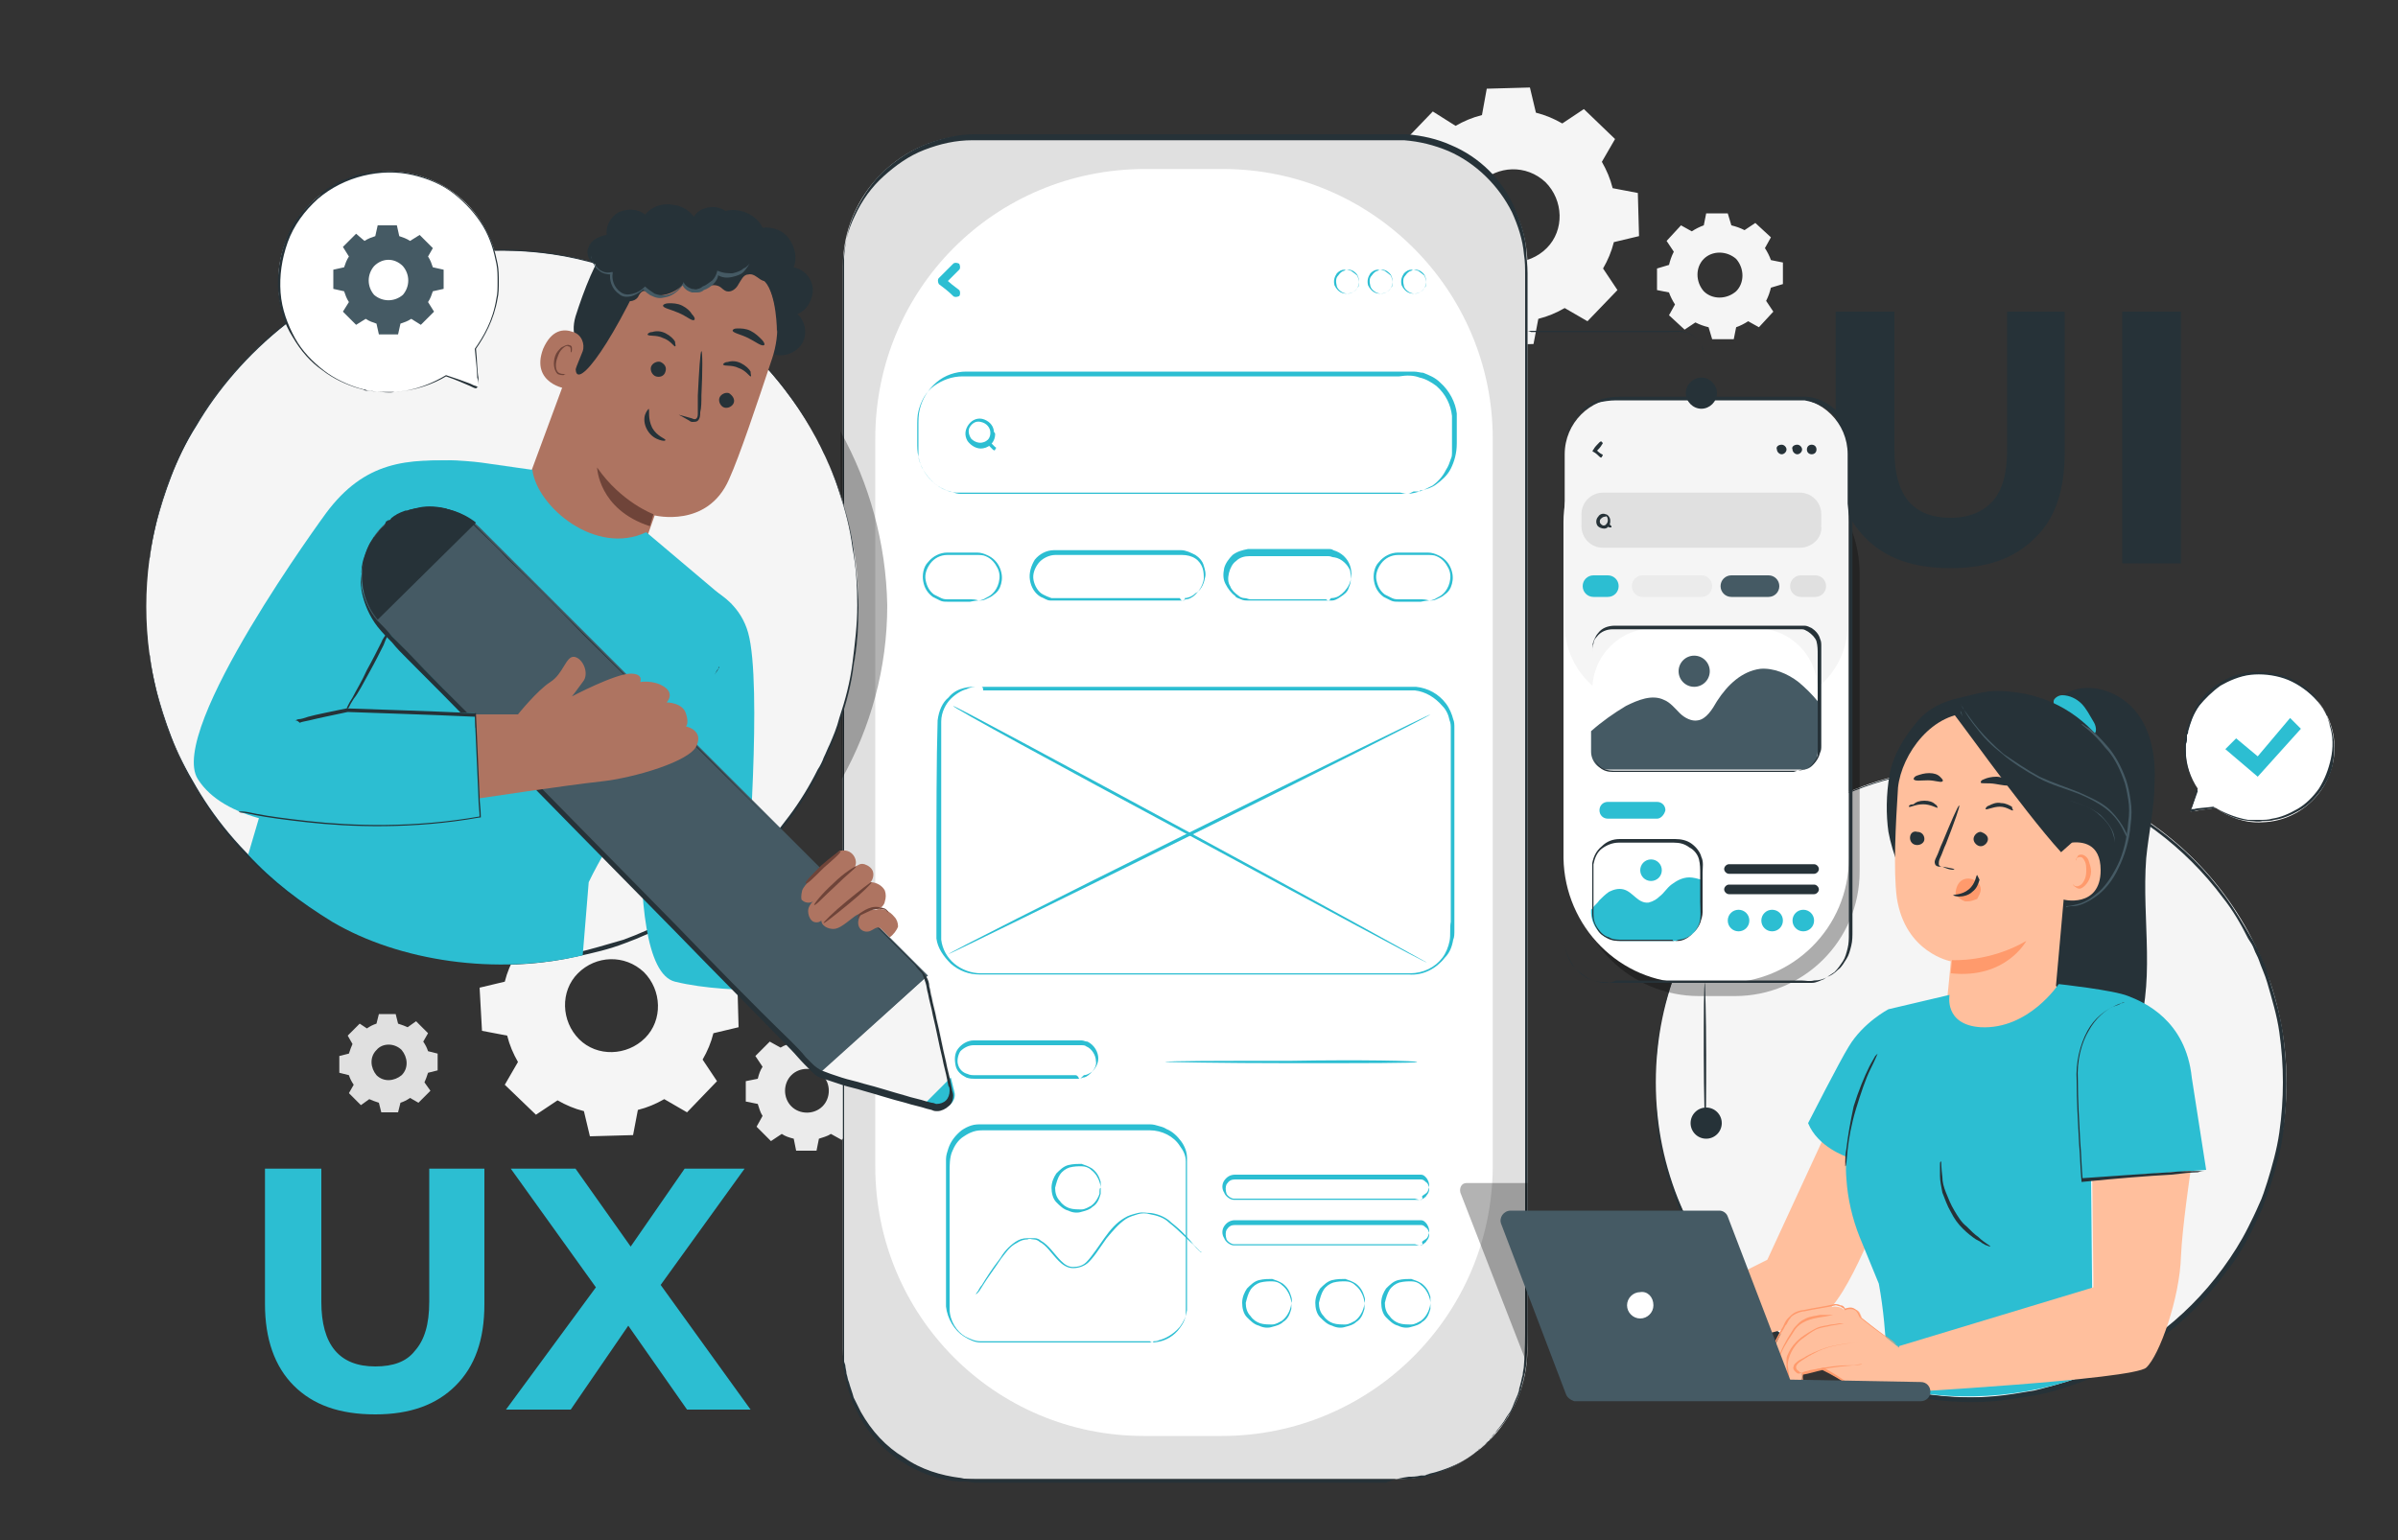 <?xml version="1.0" encoding="utf-8"?>
<!-- Generator: Adobe Illustrator 23.1.0, SVG Export Plug-In . SVG Version: 6.00 Build 0)  -->
<svg version="1.1" id="Layer_1" xmlns="http://www.w3.org/2000/svg" xmlns:xlink="http://www.w3.org/1999/xlink" x="0px" y="0px"
	 viewBox="0 0 200 128.5" style="enable-background:new 0 0 200 128.5;" xml:space="preserve">
<rect x="0" y="0" width="200" height="128.5" fill="#333333" stroke="none"/>
<style type="text/css">
	.st0{fill:#263238;}
	.st1{fill:#2CBED2;}
	.st2{fill:#F5F5F5;}
	.st3{fill:#EBEBEB;}
	.st4{fill:#E0E0E0;}
	.st5{fill:#FFFFFF;}
	.st6{opacity:0.3;}
	.st7{fill:#FFBF9D;}
	.st8{fill:#FF9A6C;}
	.st9{fill:#455A64;}
	.st10{fill:none;stroke:#4E585D;stroke-miterlimit:10;}
	.st11{fill:#AE7461;}
	.st12{fill:#6F4439;}
</style>
<g>
	<g>
		<path class="st0" d="M155.6,44.9c-1.7-1.7-2.5-4-2.5-7.1V26h4.9v11.6c0,3.8,1.6,5.6,4.7,5.6c1.5,0,2.7-0.5,3.5-1.4
			s1.2-2.3,1.2-4.3V26h4.8v11.8c0,3.1-0.8,5.5-2.5,7.1c-1.7,1.7-4,2.5-7,2.5C159.6,47.4,157.3,46.6,155.6,44.9z"/>
	</g>
	<g>
		<path class="st0" d="M177,26h4.9v21H177V26z"/>
	</g>
</g>
<g>
	<g>
		<path class="st1" d="M24.5,115.6c-1.6-1.6-2.4-3.9-2.4-6.8V97.5h4.7v11.1c0,3.6,1.5,5.4,4.5,5.4c1.5,0,2.6-0.4,3.3-1.3
			c0.8-0.9,1.2-2.2,1.2-4.1V97.5h4.6v11.3c0,3-0.8,5.2-2.4,6.8c-1.6,1.6-3.8,2.4-6.7,2.4C28.3,118,26.1,117.2,24.5,115.6z"/>
	</g>
	<g>
		<path class="st1" d="M57.3,117.6l-4.9-7l-4.8,7h-5.4l7.5-10.2l-7.1-9.9H48l4.6,6.5l4.5-6.5h5l-7,9.7l7.5,10.4H57.3z"/>
	</g>
</g>
<g>
	<g>
		<g>
			<path class="st2" d="M46.2,76.4c0.7-0.4,1.4-0.7,2.2-0.9l0.4-2.1l3.6-0.1l0.6,2.1c0.8,0.2,1.5,0.5,2.2,0.9l1.8-1.2l2.6,2.5
				l-1.1,1.9c0.4,0.7,0.7,1.4,0.9,2.2l2.1,0.4l0.1,3.6l-2.1,0.5c-0.2,0.8-0.5,1.5-0.9,2.2l1.2,1.8l-2.5,2.6l-1.9-1.1
				c-0.7,0.4-1.4,0.7-2.2,0.9l-0.4,2.1l-3.6,0.1l-0.5-2.1c-0.8-0.2-1.5-0.5-2.2-0.9L44.7,93l-2.6-2.5l1.1-1.9
				c-0.4-0.7-0.7-1.4-0.9-2.2L40.2,86L40,82.4l2.1-0.5c0.2-0.8,0.5-1.5,0.9-2.2l-1.2-1.8l2.5-2.6L46.2,76.4L46.2,76.4z M48.2,81.2
				c-1.5,1.5-1.4,4,0.1,5.5s4,1.4,5.5-0.1s1.4-4-0.1-5.5C52.1,79.6,49.7,79.7,48.2,81.2z"/>
		</g>
	</g>
	<g>
		<g>
			<path class="st3" d="M65.1,87.4c0.3-0.2,0.7-0.3,1-0.4l0.2-1H68l0.2,1c0.4,0.1,0.7,0.2,1,0.4l0.9-0.6l1.2,1.2l-0.5,0.9
				c0.2,0.3,0.3,0.7,0.4,1l1,0.2v1.7l-1,0.2c-0.1,0.4-0.2,0.7-0.4,1l0.6,0.9l-1.2,1.2l-0.9-0.5c-0.3,0.2-0.7,0.3-1,0.4l-0.2,1h-1.7
				l-0.2-1c-0.4-0.1-0.7-0.2-1-0.4l-0.9,0.6L63.1,94l0.5-0.9c-0.2-0.3-0.3-0.7-0.4-1l-1-0.2v-1.7l1-0.2c0.1-0.4,0.2-0.7,0.4-1
				L63,88.1l1.2-1.2L65.1,87.4L65.1,87.4z M66,89.7c-0.7,0.7-0.7,1.9,0,2.6c0.7,0.7,1.9,0.7,2.6,0s0.7-1.9,0-2.6
				C67.9,89,66.7,89,66,89.7z"/>
		</g>
	</g>
	<g>
		<g>
			<path class="st4" d="M30.6,85.8c0.3-0.2,0.5-0.3,0.8-0.4l0.2-0.8H33l0.2,0.8c0.3,0.1,0.6,0.2,0.8,0.3l0.7-0.5l1,1l-0.4,0.7
				c0.2,0.3,0.3,0.5,0.4,0.8l0.8,0.2v1.4l-0.8,0.2c-0.1,0.3-0.2,0.6-0.3,0.8l0.5,0.7l-1,1l-0.7-0.4c-0.3,0.2-0.5,0.3-0.8,0.4
				l-0.2,0.8h-1.4L31.6,92c-0.3-0.1-0.6-0.2-0.8-0.3l-0.7,0.5l-1-1l0.4-0.7c-0.2-0.3-0.3-0.5-0.4-0.8l-0.8-0.2v-1.4l0.8-0.2
				c0.1-0.3,0.2-0.6,0.3-0.8L29,86.4l1-1L30.6,85.8L30.6,85.8z M31.4,87.6c-0.6,0.6-0.5,1.5,0,2.1c0.6,0.6,1.5,0.5,2.1,0
				c0.6-0.6,0.5-1.5,0-2.1C32.9,87,31.9,87,31.4,87.6z"/>
		</g>
	</g>
</g>
<g>
	<g>
		<g>
			<path class="st2" d="M121.4,10.5c0.7-0.4,1.4-0.7,2.2-0.9l0.4-2.2l3.6-0.1l0.5,2.1c0.8,0.2,1.5,0.5,2.2,0.9l1.8-1.2l2.6,2.5
				l-1.1,1.9c0.4,0.7,0.7,1.4,0.9,2.2l2.1,0.4l0.1,3.6l-2.1,0.5c-0.2,0.8-0.5,1.5-0.9,2.2l1.2,1.8l-2.5,2.6l-1.9-1.1
				c-0.7,0.4-1.4,0.7-2.2,0.9l-0.4,2.1l-3.6,0.1l-0.5-2.1c-0.8-0.2-1.5-0.5-2.2-0.9l-1.8,1.2l-2.6-2.5l1.1-1.9
				c-0.4-0.7-0.7-1.4-0.9-2.2l-2.1-0.4l-0.1-3.6l2.1-0.5c0.2-0.8,0.5-1.5,0.9-2.2l-1.2-1.8l2.5-2.6L121.4,10.5L121.4,10.5z
				 M123.4,15.3c-1.5,1.5-1.4,4,0.1,5.5s4,1.4,5.5-0.1s1.4-4-0.1-5.5C127.3,13.7,124.9,13.8,123.4,15.3z"/>
		</g>
	</g>
	<g>
		<g>
			<path class="st2" d="M141.1,19.3c0.3-0.2,0.7-0.4,1-0.5l0.2-1h1.8l0.3,1c0.4,0.1,0.7,0.2,1.1,0.4l0.9-0.6l1.3,1.2l-0.5,0.9
				c0.2,0.3,0.4,0.7,0.5,1l1,0.2v1.8l-1,0.3c-0.1,0.4-0.2,0.7-0.4,1.1l0.6,0.9l-1.2,1.3l-0.9-0.5c-0.3,0.2-0.7,0.4-1,0.5l-0.2,1
				h-1.8l-0.3-1c-0.4-0.1-0.7-0.2-1.1-0.4l-0.9,0.6l-1.3-1.2l0.5-0.9c-0.2-0.3-0.4-0.7-0.5-1l-1-0.2v-1.8l1-0.3
				c0.1-0.4,0.2-0.7,0.4-1.1l-0.6-0.9l1.2-1.3L141.1,19.3L141.1,19.3z M142.1,21.6c-0.7,0.7-0.7,1.9,0,2.7c0.7,0.7,1.9,0.7,2.7,0
				c0.7-0.7,0.7-1.9,0-2.7C144,20.9,142.8,20.9,142.1,21.6z"/>
		</g>
	</g>
</g>
<g>
	<g>
		<g>
			<g>
				<path class="st4" d="M116.5,123.4H81.2c-6,0-10.9-4.9-10.9-10.9V22.2c0-6,4.9-10.9,10.9-10.9h35.3c6,0,10.9,4.9,10.9,10.9v90.3
					C127.4,118.5,122.5,123.4,116.5,123.4z"/>
			</g>
		</g>
		<g>
			<g>
				<g>
					<path class="st0" d="M116.5,123.4c0,0,0.3,0,0.8,0c0.3,0,0.6-0.1,1-0.1c0.1,0,0.2,0,0.3,0c0.1,0,0.2-0.1,0.3-0.1
						c0.2-0.1,0.5-0.1,0.7-0.2c1-0.3,2.2-0.9,3.5-1.8c0.1-0.1,0.2-0.1,0.2-0.2c0.1-0.1,0.1-0.1,0.2-0.2c0.1-0.1,0.3-0.3,0.5-0.4
						c0.2-0.1,0.3-0.3,0.4-0.5s0.3-0.3,0.4-0.5c0.3-0.4,0.6-0.7,0.8-1.1c0.1-0.2,0.3-0.4,0.4-0.6c0.1-0.2,0.2-0.4,0.3-0.7
						c0.1-0.2,0.2-0.5,0.3-0.7c0-0.1,0.1-0.2,0.1-0.4c0-0.1,0.1-0.3,0.1-0.4c0.1-0.3,0.1-0.5,0.2-0.8c0-0.3,0.1-0.5,0.1-0.8
						c0.1-1.1,0.1-2.3,0.1-3.5c0-2.5,0-5.1,0-8c0-5.7,0-12.3,0-19.5c0-14.4,0-31.7,0-50.8c0-2.4,0-4.8,0-7.3c0-0.6,0-1.2,0-1.8
						c0-0.6,0-1.2-0.1-1.8c-0.1-1.2-0.5-2.4-1-3.5c-1.1-2.2-3-4.1-5.3-5.1c-1.2-0.5-2.4-0.8-3.7-0.9c-0.6,0-1.3,0-1.9,0
						s-1.3,0-1.9,0c-10.4,0-21.2,0-32.2,0c-1.4,0-2.7,0.3-4,0.8s-2.4,1.3-3.4,2.2s-1.8,2-2.4,3.3c-0.6,1.2-0.9,2.5-1,3.9
						c0,0.7,0,1.3,0,2s0,1.3,0,2c0,1.3,0,2.7,0,4c0,2.6,0,5.3,0,7.9c0,10.4,0,20.4,0,30s0,18.6,0,27.1c0,4.2,0,8.3,0,12.3
						c0,2,0,3.9,0,5.8c0,0.2,0,0.5,0,0.7v0.3l0.1,0.3c0,0.2,0.1,0.5,0.1,0.7c0.1,0.2,0.1,0.4,0.2,0.7c0.1,0.5,0.3,0.9,0.4,1.3
						c0.1,0.2,0.2,0.4,0.3,0.6c0.1,0.2,0.2,0.4,0.3,0.6c0.9,1.6,2.1,2.9,3.6,3.8c1.4,0.9,3.1,1.5,4.7,1.6c0.4,0,0.8,0,1.2,0.1
						c0.4,0,0.8,0,1.2,0c0.8,0,1.6,0,2.3,0c1.5,0,3,0,4.5,0c5.7,0,10.7,0,14.7,0s7.2,0,9.3,0c1.1,0,1.9,0,2.4,0
						C116.3,123.4,116.5,123.4,116.5,123.4s-0.3,0-0.8,0s-1.4,0-2.4,0c-2.1,0-5.3,0-9.3,0s-9,0-14.7,0c-1.4,0-2.9,0-4.5,0
						c-0.8,0-1.5,0-2.3,0c-0.4,0-0.8,0-1.2,0c-0.4,0-0.8,0-1.2-0.1c-1.6-0.2-3.3-0.7-4.7-1.7c-1.5-0.9-2.7-2.2-3.6-3.8
						c-0.1-0.2-0.2-0.4-0.3-0.6c-0.1-0.2-0.2-0.4-0.3-0.6c-0.1-0.4-0.3-0.9-0.4-1.3c-0.1-0.2-0.1-0.4-0.2-0.7c0-0.2-0.1-0.5-0.1-0.7
						l-0.1-0.3v-0.4c0-0.2,0-0.5,0-0.7c0-1.9,0-3.8,0-5.8c0-3.9,0-8,0-12.3c0-8.5,0-17.6,0-27.1c0-9.6,0-19.6,0-30
						c0-2.6,0-5.2,0-7.9c0-1.3,0-2.6,0-4c0-0.7,0-1.3,0-2s0-1.3,0-2c0.1-1.3,0.4-2.7,1-3.9s1.4-2.4,2.4-3.3c1-0.9,2.2-1.7,3.5-2.2
						s2.7-0.8,4-0.8c11,0,21.8,0,32.2,0c0.6,0,1.3,0,1.9,0s1.3,0,1.9,0c1.3,0.1,2.6,0.4,3.7,0.9c2.4,1,4.3,2.9,5.3,5.2
						c0.5,1.1,0.9,2.3,1,3.6c0,0.6,0.1,1.2,0.1,1.9c0,0.6,0,1.2,0,1.8c0,2.4,0,4.9,0,7.3c0,19.1,0,36.3,0,50.8c0,7.2,0,13.8,0,19.5
						c0,2.9,0,5.5,0,8c0,1.2,0,2.4-0.1,3.5c0,0.3-0.1,0.6-0.1,0.8c-0.1,0.3-0.1,0.5-0.2,0.8c0,0.1-0.1,0.3-0.1,0.4
						c0,0.1-0.1,0.2-0.1,0.4c-0.1,0.2-0.2,0.5-0.3,0.7c-0.1,0.2-0.2,0.5-0.3,0.7c-0.1,0.2-0.2,0.4-0.4,0.6c-0.2,0.4-0.5,0.8-0.8,1.1
						c-0.1,0.2-0.3,0.3-0.4,0.5c-0.2,0.2-0.3,0.3-0.4,0.5c-0.2,0.1-0.3,0.3-0.5,0.4c-0.1,0.1-0.1,0.1-0.2,0.2
						c-0.1,0.1-0.2,0.1-0.2,0.2c-1.2,1-2.5,1.5-3.5,1.8c-0.3,0.1-0.5,0.1-0.7,0.2c-0.1,0-0.2,0.1-0.3,0.1c-0.1,0-0.2,0-0.3,0
						c-0.4,0.1-0.7,0.1-1,0.1C116.8,123.3,116.5,123.4,116.5,123.4z"/>
				</g>
			</g>
		</g>
	</g>
	<g>
		<g>
			<path class="st5" d="M101.9,119.8h-6.5c-12.4,0-22.4-10-22.4-22.5V36.6c0-12.5,10-22.5,22.5-22.5h6.5c12.4,0,22.5,10.1,22.5,22.5
				v60.8C124.4,109.8,114.3,119.8,101.9,119.8z"/>
		</g>
	</g>
	<g class="st6">
		<g>
			<path d="M127.4,113.9l-5.6-14.4c-0.1-0.4,0.1-0.8,0.5-0.8h5.1V113.9z"/>
		</g>
	</g>
	<g>
		<g>
			<g>
				<path class="st1" d="M117.4,41.2c0,0,0.4,0,1-0.2c0.3-0.1,0.7-0.3,1.1-0.5c0.4-0.3,0.8-0.7,1.1-1.3c0.2-0.3,0.3-0.6,0.4-0.9
					c0.1-0.2,0.1-0.4,0.1-0.5c0-0.2,0-0.4,0-0.6c0-0.4,0-0.8,0-1.2c0-0.4,0-0.9,0-1.3c-0.1-0.9-0.5-1.8-1.3-2.5
					c-0.4-0.3-0.9-0.6-1.4-0.7c-0.5-0.2-1.1-0.2-1.7-0.1c-9.3,0-22.2,0-36.4,0c-0.9,0-1.7,0.3-2.4,0.8c-0.7,0.5-1.1,1.3-1.3,2.1
					c-0.1,0.4-0.1,0.8-0.1,1.3c0,0.4,0,0.9,0,1.3s0,0.8,0.1,1.2c0.1,0.4,0.2,0.8,0.4,1.1c0.4,0.7,1,1.3,1.7,1.6
					c0.4,0.2,0.7,0.3,1.1,0.3s0.8,0,1.2,0c1.6,0,3.2,0,4.7,0c6.2,0,11.7,0,16.3,0c4.7,0,8.4,0,11,0c1.3,0,2.3,0,3,0
					c0.3,0,0.6,0,0.8,0C117.2,41.2,117.2,41.2,117.4,41.2C117.3,41.2,117.4,41.2,117.4,41.2S117.3,41.2,117.4,41.2
					c-0.1,0-0.2,0-0.3,0c-0.2,0-0.4,0-0.8,0c-0.7,0-1.7,0-3,0c-2.6,0-6.4,0-11,0c-4.7,0-10.2,0-16.3,0c-1.5,0-3.1,0-4.7,0
					c-0.4,0-0.8,0-1.2,0c-0.4,0-0.8-0.2-1.2-0.3c-0.8-0.3-1.4-0.9-1.9-1.7c-0.2-0.4-0.4-0.8-0.4-1.2v-0.3v-0.3c0-0.2,0-0.4,0-0.6
					c0-0.4,0-0.9,0-1.3s0-0.9,0.1-1.3c0.2-0.9,0.7-1.7,1.4-2.3c0.7-0.6,1.6-0.9,2.5-0.9c14.2,0,27,0,36.4,0c0.3,0,0.6,0,0.9,0
					s0.6,0.1,0.8,0.1c0.5,0.2,1,0.4,1.4,0.8c0.8,0.7,1.3,1.7,1.4,2.6c0,0.5,0,0.9,0,1.3s0,0.8,0,1.2c0,0.8-0.2,1.5-0.5,2.1
					s-0.8,1-1.2,1.3c-0.4,0.3-0.8,0.4-1.2,0.5c-0.1,0-0.2,0-0.2,0.1c-0.1,0-0.1,0-0.2,0s-0.2,0-0.3,0
					C117.5,41.2,117.5,41.2,117.4,41.2L117.4,41.2z"/>
			</g>
		</g>
	</g>
	<g>
		<g>
			<g>
				<g>
					<path class="st1" d="M112.3,22.5c0,0-0.1,0-0.2,0.1c-0.1,0-0.3,0.1-0.5,0.4c-0.2,0.2-0.2,0.5-0.1,0.9c0.1,0.3,0.5,0.6,0.9,0.6
						s0.7-0.3,0.9-0.6c0.1-0.3,0-0.7-0.1-0.9c-0.2-0.2-0.4-0.3-0.5-0.4C112.4,22.5,112.3,22.5,112.3,22.5s0.1,0,0.2,0
						c0.2,0,0.4,0.1,0.6,0.3c0.2,0.2,0.3,0.6,0.2,1c-0.1,0.4-0.5,0.7-1,0.7s-0.8-0.3-1-0.7c-0.1-0.4,0-0.7,0.2-1
						c0.2-0.2,0.4-0.3,0.6-0.3C112.2,22.5,112.3,22.5,112.3,22.5z"/>
				</g>
			</g>
		</g>
		<g>
			<g>
				<g>
					<path class="st1" d="M115.1,22.5c0,0-0.1,0-0.2,0.1c-0.1,0-0.3,0.1-0.5,0.4c-0.2,0.2-0.2,0.5-0.1,0.9c0.1,0.3,0.5,0.6,0.9,0.6
						s0.7-0.3,0.9-0.6c0.1-0.3,0-0.7-0.1-0.9c-0.2-0.2-0.4-0.3-0.5-0.4C115.2,22.5,115.1,22.5,115.1,22.5s0.1,0,0.2,0
						c0.2,0,0.4,0.1,0.6,0.3c0.2,0.2,0.3,0.6,0.2,1c-0.1,0.4-0.5,0.7-1,0.7s-0.8-0.3-1-0.7c-0.1-0.4,0-0.7,0.2-1
						c0.2-0.2,0.4-0.3,0.6-0.3C115,22.5,115.1,22.5,115.1,22.5z"/>
				</g>
			</g>
		</g>
		<g>
			<g>
				<g>
					<path class="st1" d="M117.9,22.5c0,0-0.1,0-0.2,0.1c-0.1,0-0.3,0.1-0.5,0.4c-0.2,0.2-0.2,0.5-0.1,0.9c0.1,0.3,0.5,0.6,0.9,0.6
						s0.7-0.3,0.9-0.6c0.1-0.3,0-0.7-0.1-0.9c-0.2-0.2-0.4-0.3-0.5-0.4C117.9,22.5,117.9,22.5,117.9,22.5s0.1,0,0.2,0
						c0.2,0,0.4,0.1,0.6,0.3c0.2,0.2,0.3,0.6,0.2,1c-0.1,0.4-0.5,0.7-1,0.7s-0.8-0.3-1-0.7c-0.1-0.4,0-0.7,0.2-1
						c0.2-0.2,0.4-0.3,0.6-0.3C117.8,22.5,117.9,22.5,117.9,22.5z"/>
				</g>
			</g>
		</g>
	</g>
	<g>
		<g>
			<g>
				<path class="st1" d="M79.5,22c-0.4,0.4-0.8,0.8-1.2,1.2c-0.1,0.1-0.1,0.3,0,0.5c0.4,0.3,0.8,0.6,1.2,1c0.1,0.1,0.3,0.1,0.5,0
					c0.1-0.1,0.1-0.4,0-0.5c-0.4-0.3-0.8-0.6-1.2-1c0,0.2,0,0.3,0,0.5c0.4-0.4,0.8-0.8,1.2-1.2c0.1-0.1,0.1-0.3,0-0.5
					C79.8,21.9,79.6,21.9,79.5,22L79.5,22z"/>
			</g>
		</g>
	</g>
	<g>
		<g>
			<g>
				<g>
					<path class="st1" d="M82.6,36.1c0,0.4-0.2,0.7-0.6,0.8c-0.3,0.1-0.7,0-1-0.3c-0.2-0.3-0.3-0.7-0.1-1c0.2-0.3,0.5-0.5,0.9-0.4
						C82.3,35.3,82.6,35.7,82.6,36.1c0,0.2,0.3,0.2,0.3,0c0-0.5-0.3-0.9-0.8-1.1s-1,0-1.3,0.4s-0.4,0.9-0.1,1.4
						c0.3,0.4,0.8,0.7,1.3,0.6c0.6-0.1,1-0.6,1-1.2C82.9,35.9,82.6,35.9,82.6,36.1z"/>
				</g>
			</g>
		</g>
		<g>
			<g>
				<g>
					<path class="st1" d="M82.3,37c0.1,0.1,0.3,0.3,0.4,0.4c0,0,0,0,0.1,0.1s0.2,0.1,0.2,0c0.1-0.1,0.1-0.2,0-0.2
						c-0.1-0.1-0.3-0.3-0.4-0.4c0,0,0,0-0.1-0.1s-0.2-0.1-0.2,0C82.2,36.8,82.2,36.9,82.3,37L82.3,37z"/>
				</g>
			</g>
		</g>
	</g>
	<g>
		<g>
			<g>
				<path class="st1" d="M81.6,50.1c0,0,0.3,0,0.6-0.2c0.2-0.1,0.4-0.2,0.6-0.4c0.2-0.2,0.4-0.5,0.5-0.9s0.1-0.8-0.1-1.2
					c-0.2-0.4-0.5-0.8-1-1c-0.2-0.1-0.5-0.1-0.7-0.1c-0.3,0-0.5,0-0.8,0c-0.6,0-1.1,0-1.7,0s-1.1,0.3-1.4,0.7
					c-0.3,0.4-0.5,0.9-0.4,1.4s0.3,0.9,0.7,1.2c0.2,0.1,0.4,0.2,0.6,0.3c0.2,0.1,0.4,0.1,0.6,0.1c0.8,0,1.4,0,1.9,0
					C81.4,50,81.6,50.1,81.6,50.1s-0.2,0-0.7,0.1c-0.4,0-1.1,0-1.9,0c-0.2,0-0.4,0-0.6-0.1s-0.4-0.2-0.6-0.3
					c-0.4-0.3-0.7-0.7-0.8-1.3c-0.1-0.5,0-1.2,0.4-1.6c0.4-0.5,1-0.8,1.6-0.8s1.2,0,1.7,0c0.3,0,0.6,0,0.8,0c0.3,0,0.6,0.1,0.8,0.2
					c0.5,0.2,0.9,0.6,1.1,1.1s0.2,0.9,0.1,1.3s-0.3,0.7-0.6,0.9c-0.2,0.2-0.5,0.3-0.7,0.4s-0.4,0.1-0.5,0.1
					C81.7,50.1,81.6,50.1,81.6,50.1z"/>
			</g>
		</g>
	</g>
	<g>
		<g>
			<g>
				<path class="st1" d="M119.2,50.1c0,0,0.3,0,0.6-0.2c0.2-0.1,0.4-0.2,0.6-0.4c0.2-0.2,0.4-0.5,0.5-0.9s0.1-0.8-0.1-1.2
					c-0.2-0.4-0.5-0.8-1-1c-0.2-0.1-0.5-0.1-0.7-0.1c-0.3,0-0.5,0-0.8,0c-0.6,0-1.1,0-1.7,0s-1.1,0.3-1.4,0.7
					c-0.3,0.4-0.5,0.9-0.4,1.4s0.3,0.9,0.7,1.2c0.2,0.1,0.4,0.2,0.6,0.3c0.2,0.1,0.4,0.1,0.6,0.1c0.8,0,1.4,0,1.9,0
					C118.9,50,119.2,50.1,119.2,50.1s-0.2,0-0.7,0.1c-0.4,0-1.1,0-1.9,0c-0.2,0-0.4,0-0.6-0.1s-0.4-0.2-0.6-0.3
					c-0.4-0.3-0.7-0.7-0.8-1.3c-0.1-0.5,0-1.2,0.4-1.6c0.4-0.5,1-0.8,1.6-0.8s1.2,0,1.7,0c0.3,0,0.6,0,0.8,0c0.3,0,0.6,0.1,0.8,0.2
					c0.5,0.2,0.9,0.6,1.1,1.1s0.2,0.9,0.1,1.3s-0.3,0.7-0.6,0.9c-0.2,0.2-0.5,0.3-0.7,0.4s-0.4,0.1-0.5,0.1
					C119.2,50.1,119.2,50.1,119.2,50.1z"/>
			</g>
		</g>
	</g>
	<g>
		<g>
			<g>
				<path class="st1" d="M98.6,50.1c0,0,0.1,0,0.3-0.1c0.2,0,0.5-0.1,0.8-0.4s0.6-0.7,0.7-1.3c0-0.3,0-0.6-0.1-0.9s-0.3-0.6-0.6-0.8
					c-0.3-0.2-0.7-0.3-1.1-0.3s-0.8,0-1.3,0c-0.9,0-1.8,0-2.8,0c-2,0-4.2,0-6.5,0c-0.5,0-1.1,0.3-1.4,0.7c-0.3,0.4-0.5,0.9-0.4,1.4
					s0.4,1,0.8,1.2c0.2,0.1,0.4,0.2,0.7,0.3c0.1,0,0.2,0,0.4,0c0.1,0,0.3,0,0.4,0c2,0,3.8,0,5.3,0s2.7,0,3.6,0c0.4,0,0.7,0,1,0
					C98.5,50.1,98.6,50.1,98.6,50.1s-0.1,0-0.3,0c-0.2,0-0.6,0-1,0c-0.9,0-2.1,0-3.6,0s-3.3,0-5.3,0c-0.1,0-0.3,0-0.4,0
					s-0.3,0-0.4,0c-0.3,0-0.5-0.2-0.8-0.3c-0.5-0.3-0.8-0.8-0.9-1.4s0.1-1.2,0.4-1.7c0.4-0.5,1-0.8,1.6-0.8c2.3,0,4.5,0,6.5,0
					c1,0,1.9,0,2.8,0c0.4,0,0.9,0,1.3,0s0.8,0.2,1.2,0.4c0.3,0.2,0.6,0.5,0.7,0.9c0.1,0.3,0.2,0.7,0.1,1c-0.1,0.6-0.4,1.1-0.8,1.3
					c-0.3,0.3-0.7,0.4-0.9,0.4C98.9,50.1,98.8,50.1,98.6,50.1L98.6,50.1z"/>
			</g>
		</g>
	</g>
	<g>
		<g>
			<g>
				<path class="st1" d="M110.8,50.1c0,0,0.1,0,0.3,0c0.2,0,0.4-0.1,0.7-0.3c0.3-0.2,0.6-0.4,0.7-0.8c0.2-0.4,0.2-0.9,0.1-1.4
					c-0.2-0.5-0.7-1-1.3-1.1c-0.2,0-0.3-0.1-0.5-0.1s-0.4,0-0.5,0c-0.4,0-0.7,0-1.1,0c-1.5,0-3.2,0-5,0c-0.4,0-0.8,0.1-1.1,0.4
					c-0.3,0.2-0.5,0.6-0.6,1s-0.1,0.8,0.1,1.1c0.1,0.3,0.4,0.6,0.7,0.8c0.1,0.1,0.3,0.2,0.5,0.2s0.3,0.1,0.5,0.1c0.4,0,0.7,0,1,0
					c0.7,0,1.3,0,1.9,0c1.2,0,2.1,0,2.7,0c0.3,0,0.6,0,0.7,0C110.7,50.1,110.8,50.1,110.8,50.1s-0.1,0-0.3,0c-0.2,0-0.4,0-0.7,0
					c-0.6,0-1.6,0-2.7,0c-0.6,0-1.2,0-1.9,0c-0.3,0-0.7,0-1.1,0c-0.2,0-0.4,0-0.6-0.1s-0.4-0.1-0.5-0.3c-0.3-0.2-0.6-0.6-0.8-1
					c-0.2-0.4-0.2-0.8-0.1-1.3c0.1-0.4,0.4-0.8,0.7-1.1c0.4-0.3,0.8-0.4,1.3-0.5c1.8,0,3.4,0,5,0c0.4,0,0.8,0,1.1,0
					c0.2,0,0.4,0,0.5,0c0.2,0,0.4,0,0.5,0.1c0.7,0.2,1.2,0.7,1.4,1.3c0.2,0.6,0.1,1.2-0.1,1.6s-0.5,0.7-0.8,0.9
					c-0.3,0.2-0.6,0.2-0.7,0.2C110.9,50.1,110.8,50.1,110.8,50.1z"/>
			</g>
		</g>
	</g>
	<g>
		<g>
			<g>
				<g>
					<path class="st1" d="M81.8,57.3L81.8,57.3c-0.1,0-0.2,0-0.3,0c-0.2,0-0.5,0-0.9,0.2c-0.4,0.1-0.9,0.4-1.3,0.8s-0.8,1.1-0.8,1.9
						c0,3.2,0,7.9,0,13.7c0,0.7,0,1.5,0,2.2c0,0.4,0,0.8,0,1.1c0,0.4,0,0.8,0,1.2c0.1,0.8,0.5,1.5,1.1,2s1.4,0.8,2.2,0.8
						c3.4,0,7,0,10.9,0c7.6,0,16.1,0,24.9,0c1.1,0,2.1-0.5,2.7-1.3c0.3-0.4,0.5-0.9,0.6-1.4s0-1.1,0.1-1.6c0-2.1,0-4.3,0-6.3
						c0-2.1,0-4.1,0-6.1c0-1,0-2,0-3c0-0.2,0-0.5,0-0.7s0-0.5-0.1-0.7c-0.1-0.5-0.3-0.9-0.6-1.2c-0.6-0.7-1.4-1.2-2.3-1.3
						c-0.2,0-0.4,0-0.7,0c-0.2,0-0.5,0-0.7,0c-0.5,0-0.9,0-1.4,0c-1.8,0-3.6,0-5.3,0c-3.4,0-6.6,0-9.5,0c-5.8,0-10.5,0-13.7,0
						c-1.6,0-2.9,0-3.7,0c-0.4,0-0.7,0-1,0C82,57.3,81.9,57.3,81.8,57.3L81.8,57.3L81.8,57.3c0.1,0,0.2,0,0.3,0c0.2,0,0.5,0,1,0
						c0.9,0,2.1,0,3.7,0c3.2,0,7.9,0,13.7,0c2.9,0,6.1,0,9.5,0c1.7,0,3.5,0,5.3,0c0.5,0,0.9,0,1.4,0c0.2,0,0.5,0,0.7,0s0.5,0,0.7,0
						c1,0.1,1.9,0.6,2.5,1.4c0.3,0.4,0.5,0.9,0.6,1.3c0.1,0.2,0.1,0.5,0.1,0.7s0,0.5,0,0.7c0,1,0,2,0,3c0,2,0,4,0,6.1s0,4.2,0,6.3
						c0,0.3,0,0.5,0,0.8s0,0.6-0.1,0.8c-0.1,0.6-0.3,1.1-0.7,1.5c-0.7,0.9-1.8,1.5-3,1.4c-8.8,0-17.2,0-24.9,0c-3.8,0-7.5,0-10.9,0
						c-0.9,0-1.7-0.3-2.4-0.9c-0.6-0.6-1.1-1.3-1.2-2.1c0-0.2,0-0.4,0-0.6s0-0.4,0-0.6c0-0.4,0-0.8,0-1.1c0-0.8,0-1.5,0-2.2
						c0-5.8,0-10.5,0.1-13.7c0.1-0.8,0.4-1.5,0.9-1.9c0.4-0.5,0.9-0.7,1.3-0.8c0.4-0.1,0.7-0.1,1-0.1C81.6,57.3,81.7,57.3,81.8,57.3
						L81.8,57.3z"/>
				</g>
			</g>
		</g>
		<g>
			<g>
				<g>
					<path class="st1" d="M79.5,58.9c0-0.1,8.9,4.7,19.8,10.6S119,80.3,119,80.3c0,0.1-8.9-4.7-19.8-10.6
						C88.2,63.8,79.4,59,79.5,58.9z"/>
				</g>
			</g>
		</g>
		<g>
			<g>
				<g>
					<path class="st1" d="M119.3,59.6c0,0.1-8.9,4.6-20,10.1s-20.1,9.9-20.2,9.9c0-0.1,8.9-4.6,20-10.1S119.2,59.6,119.3,59.6z"/>
				</g>
			</g>
		</g>
	</g>
	<g>
		<g>
			<g>
				<path class="st1" d="M90,90c0,0,0.1,0,0.3-0.1c0.2,0,0.4-0.1,0.7-0.4c0.2-0.2,0.5-0.6,0.4-1c0-0.4-0.3-1-0.8-1.2
					c-0.1-0.1-0.3-0.1-0.4-0.1s-0.3,0-0.5,0c-0.3,0-0.7,0-1,0c-0.7,0-1.5,0-2.3,0c-1.6,0-3.3,0-5.2,0c-0.4,0-0.8,0.2-1.1,0.5
					c-0.2,0.3-0.3,0.8-0.2,1.1c0.1,0.4,0.4,0.7,0.8,0.8c0.2,0.1,0.4,0.1,0.6,0.1s0.4,0,0.6,0c1.6,0,3,0,4.2,0s2.2,0,2.8,0
					c0.3,0,0.6,0,0.8,0S90,90,90,90s-0.1,0-0.3,0c-0.2,0-0.4,0-0.8,0c-0.7,0-1.6,0-2.8,0c-1.2,0-2.6,0-4.2,0c-0.2,0-0.4,0-0.6,0
					s-0.4,0-0.7-0.1c-0.4-0.2-0.8-0.5-0.9-1s-0.1-1,0.2-1.4c0.3-0.4,0.8-0.7,1.3-0.7c1.8,0,3.6,0,5.2,0c0.8,0,1.6,0,2.3,0
					c0.4,0,0.7,0,1,0c0.2,0,0.3,0,0.5,0s0.3,0.1,0.5,0.1c0.6,0.3,0.9,0.9,0.9,1.4s-0.3,0.9-0.5,1.1c-0.3,0.2-0.5,0.3-0.7,0.3
					C90.1,90,90.1,90,90,90L90,90z"/>
			</g>
		</g>
	</g>
	<g>
		<g>
			<g>
				<path class="st1" d="M96.1,112c0,0,0.3,0,0.7-0.1c0.4-0.1,1.1-0.4,1.6-1.1c0.3-0.4,0.5-0.8,0.5-1.3c0-0.3,0-0.5,0-0.8
					s0-0.6,0-0.9c0-1.3,0-2.7,0-4.3s0-3.4,0-5.2c0-0.2,0-0.5,0-0.7s0-0.5,0-0.7c0-0.5-0.2-0.9-0.5-1.3c-0.5-0.8-1.5-1.3-2.5-1.3
					c-4.2,0-8.9,0-13.8,0c-0.3,0-0.6,0-0.9,0.1s-0.5,0.2-0.8,0.4c-0.5,0.3-0.8,0.8-1,1.3s-0.2,1.1-0.2,1.7c0,0.6,0,1.2,0,1.7
					c0,2.3,0,4.5,0,6.6c0,1.1,0,2.1,0,3.1s0.6,1.9,1.3,2.3c0.4,0.2,0.8,0.4,1.3,0.4c0.2,0,0.4,0,0.7,0c0.2,0,0.4,0,0.7,0
					c0.9,0,1.7,0,2.5,0c3.2,0,5.8,0,7.6,0c0.9,0,1.6,0,2.1,0c0.2,0,0.4,0,0.5,0C96,112,96.1,112,96.1,112s-0.1,0-0.2,0s-0.3,0-0.5,0
					c-0.5,0-1.2,0-2.1,0c-1.8,0-4.4,0-7.6,0c-0.8,0-1.6,0-2.5,0c-0.2,0-0.4,0-0.7,0c-0.2,0-0.4,0-0.7,0c-0.5,0-0.9-0.2-1.4-0.5
					c-0.8-0.5-1.4-1.5-1.5-2.5c0-1,0-2,0-3.1c0-2.1,0-4.3,0-6.6c0-0.6,0-1.2,0-1.7c0-0.3,0-0.6,0-0.9c0-0.3,0.1-0.6,0.2-0.9
					c0.2-0.6,0.6-1.1,1.1-1.5c0.3-0.2,0.5-0.3,0.8-0.4c0.3-0.1,0.6-0.1,0.9-0.1c4.9,0,9.5,0,13.8,0c0.3,0,0.5,0,0.8,0.1
					s0.5,0.1,0.8,0.3c0.5,0.2,0.9,0.6,1.2,1c0.3,0.4,0.5,0.9,0.5,1.4c0,0.3,0,0.5,0,0.7s0,0.5,0,0.7c0,1.9,0,3.6,0,5.2
					c0,1.6,0,3,0,4.3c0,0.3,0,0.6,0,0.9c0,0.3,0,0.6,0,0.9c-0.1,0.6-0.3,1-0.6,1.4c-0.6,0.7-1.3,1-1.7,1.1c-0.2,0.1-0.4,0.1-0.5,0.1
					C96.2,112,96.1,112,96.1,112z"/>
			</g>
		</g>
	</g>
	<g>
		<g>
			<g>
				<path class="st1" d="M100.2,104.5c0,0-0.3-0.2-0.7-0.7c-0.5-0.4-1.1-1.1-2-1.8c-0.4-0.4-1-0.6-1.6-0.7c-0.3-0.1-0.7-0.1-1,0
					s-0.7,0.2-1,0.4c-0.6,0.4-1.1,1-1.6,1.6c-0.2,0.3-0.5,0.7-0.7,1s-0.5,0.7-0.8,1s-0.8,0.5-1.3,0.5s-0.9-0.3-1.2-0.6
					c-0.6-0.6-1-1.3-1.6-1.6c-0.1-0.1-0.3-0.2-0.5-0.2s-0.3-0.1-0.5,0c-0.3,0-0.6,0.1-0.9,0.3c-0.6,0.3-0.9,0.8-1.3,1.3
					c-0.6,0.9-1.2,1.7-1.5,2.2c-0.2,0.3-0.3,0.5-0.4,0.6s-0.2,0.2-0.2,0.2s0-0.1,0.1-0.2c0.1-0.1,0.2-0.4,0.4-0.6
					c0.3-0.5,0.8-1.3,1.5-2.2c0.3-0.5,0.7-1,1.3-1.4c0.3-0.2,0.6-0.3,1-0.3c0.2,0,0.4,0,0.6,0s0.4,0.1,0.5,0.2
					c0.7,0.4,1.1,1.1,1.7,1.7c0.3,0.3,0.6,0.5,1,0.5s0.8-0.1,1.1-0.4c0.3-0.3,0.5-0.6,0.8-1c0.2-0.3,0.5-0.7,0.7-1
					c0.5-0.7,1-1.3,1.7-1.7c0.3-0.2,0.7-0.3,1.1-0.4c0.4-0.1,0.7,0,1.1,0c0.7,0.1,1.3,0.4,1.7,0.8c0.9,0.7,1.5,1.4,1.9,1.9
					c0.2,0.2,0.4,0.4,0.5,0.5C100.2,104.4,100.2,104.5,100.2,104.5z"/>
			</g>
		</g>
	</g>
	<g>
		<g>
			<g>
				<path class="st1" d="M91.8,99.1c0,0,0-0.2-0.1-0.5s-0.3-0.7-0.7-1c-0.2-0.2-0.5-0.3-0.8-0.3s-0.6,0-1,0.1
					c-0.3,0.1-0.6,0.3-0.8,0.6c-0.2,0.3-0.3,0.7-0.4,1.1c0,0.4,0.1,0.8,0.4,1.1c0.2,0.3,0.5,0.5,0.8,0.6s0.7,0.1,1,0.1
					s0.6-0.2,0.8-0.3c0.4-0.3,0.6-0.7,0.7-1C91.7,99.3,91.7,99.1,91.8,99.1c0,0,0,0.2,0,0.5c-0.1,0.3-0.2,0.8-0.7,1.1
					c-0.2,0.2-0.5,0.3-0.9,0.4c-0.3,0.1-0.7,0.1-1.1-0.1c-0.4-0.1-0.7-0.4-1-0.7s-0.4-0.8-0.4-1.2c0-0.5,0.2-0.9,0.4-1.2
					c0.3-0.3,0.6-0.6,1-0.7c0.4-0.1,0.8-0.1,1.1-0.1c0.3,0.1,0.6,0.2,0.9,0.4c0.5,0.4,0.6,0.8,0.7,1.1C91.8,99,91.8,99.2,91.8,99.1z
					"/>
			</g>
		</g>
	</g>
	<g>
		<g>
			<g>
				<path class="st1" d="M119.3,108.7c0,0,0-0.2-0.1-0.5s-0.3-0.7-0.7-1c-0.2-0.2-0.5-0.3-0.8-0.3s-0.6,0-1,0.1
					c-0.3,0.1-0.6,0.3-0.8,0.6c-0.2,0.3-0.3,0.7-0.4,1.1c0,0.4,0.1,0.8,0.4,1.1c0.2,0.3,0.5,0.5,0.8,0.6s0.7,0.1,1,0.1
					s0.6-0.2,0.8-0.3c0.4-0.3,0.6-0.7,0.7-1C119.3,108.9,119.3,108.7,119.3,108.7s0,0.2,0,0.5c-0.1,0.3-0.2,0.8-0.7,1.1
					c-0.2,0.2-0.5,0.3-0.9,0.4c-0.3,0.1-0.7,0.1-1.1-0.1c-0.4-0.1-0.7-0.4-1-0.7s-0.4-0.8-0.4-1.2c0-0.5,0.2-0.9,0.4-1.2
					c0.3-0.3,0.6-0.6,1-0.7c0.4-0.1,0.8-0.1,1.1-0.1c0.3,0.1,0.6,0.2,0.9,0.4c0.5,0.4,0.6,0.8,0.7,1.1
					C119.3,108.5,119.3,108.7,119.3,108.7z"/>
			</g>
		</g>
	</g>
	<g>
		<g>
			<g>
				<path class="st1" d="M113.8,108.7c0,0,0-0.2-0.1-0.5s-0.3-0.7-0.7-1c-0.2-0.2-0.5-0.3-0.8-0.3s-0.6,0-1,0.1
					c-0.3,0.1-0.6,0.3-0.8,0.6c-0.2,0.3-0.3,0.7-0.4,1.1c0,0.4,0.1,0.8,0.4,1.1c0.2,0.3,0.5,0.5,0.8,0.6s0.7,0.1,1,0.1
					s0.6-0.2,0.8-0.3c0.4-0.3,0.6-0.7,0.7-1C113.8,108.9,113.8,108.7,113.8,108.7s0,0.2,0,0.5c-0.1,0.3-0.2,0.8-0.7,1.1
					c-0.2,0.2-0.5,0.3-0.9,0.4c-0.3,0.1-0.7,0.1-1.1-0.1c-0.4-0.1-0.7-0.4-1-0.7s-0.4-0.8-0.4-1.2c0-0.5,0.2-0.9,0.4-1.2
					c0.3-0.3,0.6-0.6,1-0.7c0.4-0.1,0.8-0.1,1.1-0.1c0.3,0.1,0.6,0.2,0.9,0.4c0.5,0.4,0.6,0.8,0.7,1.1S113.8,108.7,113.8,108.7z"/>
			</g>
		</g>
	</g>
	<g>
		<g>
			<g>
				<path class="st1" d="M107.7,108.7c0,0,0-0.2-0.1-0.5s-0.3-0.7-0.7-1c-0.2-0.2-0.5-0.3-0.8-0.3s-0.6,0-1,0.1
					c-0.3,0.1-0.6,0.3-0.8,0.6c-0.2,0.3-0.3,0.7-0.4,1.1c0,0.4,0.1,0.8,0.4,1.1c0.2,0.3,0.5,0.5,0.8,0.6s0.7,0.1,1,0.1
					s0.6-0.2,0.8-0.3c0.4-0.3,0.6-0.7,0.7-1C107.7,108.9,107.7,108.7,107.7,108.7s0,0.2,0,0.5c-0.1,0.3-0.2,0.8-0.7,1.1
					c-0.2,0.2-0.5,0.3-0.9,0.4c-0.3,0.1-0.7,0.1-1.1-0.1c-0.4-0.1-0.7-0.4-1-0.7s-0.4-0.8-0.4-1.2c0-0.5,0.2-0.9,0.4-1.2
					c0.3-0.3,0.6-0.6,1-0.7c0.4-0.1,0.8-0.1,1.1-0.1c0.3,0.1,0.6,0.2,0.9,0.4c0.5,0.4,0.6,0.8,0.7,1.1
					C107.8,108.5,107.7,108.7,107.7,108.7z"/>
			</g>
		</g>
	</g>
	<g>
		<g>
			<g>
				<path class="st1" d="M118.4,100.1c0,0,0.1,0,0.3-0.1c0.1-0.1,0.2-0.1,0.3-0.3c0.1-0.1,0.2-0.3,0.2-0.5s-0.1-0.5-0.3-0.6
					c-0.1-0.1-0.2-0.2-0.4-0.2c-0.1,0-0.1,0-0.2,0s-0.2,0-0.2,0c-0.7,0-1.4,0-2.2,0c-3.3,0-7.9,0-12.9,0c-0.3,0-0.5,0.1-0.7,0.4
					c-0.1,0.2-0.1,0.5,0,0.8c0.1,0.2,0.4,0.4,0.6,0.4c0.3,0,0.6,0,0.9,0c1.2,0,2.3,0,3.4,0c2.2,0,4.1,0,5.8,0c1.6,0,3,0,3.9,0
					c0.5,0,0.8,0,1.1,0C118.3,100.1,118.4,100.1,118.4,100.1s-0.1,0-0.4,0s-0.6,0-1.1,0c-0.9,0-2.3,0-3.9,0c-1.7,0-3.6,0-5.8,0
					c-1.1,0-2.2,0-3.4,0c-0.3,0-0.6,0-0.9,0s-0.7-0.3-0.8-0.6c-0.2-0.3-0.2-0.7,0-1s0.5-0.5,0.9-0.5c5,0,9.6,0,12.9,0
					c0.8,0,1.6,0,2.2,0c0.1,0,0.2,0,0.2,0c0.1,0,0.2,0,0.2,0c0.2,0,0.3,0.1,0.4,0.2c0.2,0.2,0.3,0.5,0.3,0.7s-0.1,0.5-0.2,0.6
					s-0.3,0.2-0.4,0.3C118.7,100.1,118.6,100.1,118.4,100.1C118.5,100.1,118.4,100.1,118.4,100.1z"/>
			</g>
		</g>
	</g>
	<g>
		<g>
			<g>
				<path class="st1" d="M118.4,103.9c0,0,0.1,0,0.3-0.1c0.1-0.1,0.2-0.1,0.3-0.3c0.1-0.1,0.2-0.3,0.2-0.5s-0.1-0.5-0.3-0.6
					c-0.1-0.1-0.2-0.2-0.4-0.2c-0.1,0-0.1,0-0.2,0s-0.2,0-0.2,0c-0.7,0-1.4,0-2.2,0c-3.3,0-7.9,0-12.9,0c-0.3,0-0.5,0.1-0.7,0.4
					c-0.1,0.2-0.1,0.5,0,0.8c0.1,0.2,0.4,0.4,0.6,0.4c0.3,0,0.6,0,0.9,0c1.2,0,2.3,0,3.4,0c2.2,0,4.1,0,5.8,0c1.6,0,3,0,3.9,0
					c0.5,0,0.8,0,1.1,0C118.3,103.9,118.4,103.9,118.4,103.9s-0.1,0-0.4,0s-0.6,0-1.1,0c-0.9,0-2.3,0-3.9,0c-1.7,0-3.6,0-5.8,0
					c-1.1,0-2.2,0-3.4,0c-0.3,0-0.6,0-0.9,0s-0.7-0.3-0.8-0.6c-0.2-0.3-0.2-0.7,0-1s0.5-0.5,0.9-0.5c5,0,9.6,0,12.9,0
					c0.8,0,1.6,0,2.2,0c0.1,0,0.2,0,0.2,0c0.1,0,0.2,0,0.2,0c0.2,0,0.3,0.1,0.4,0.2c0.2,0.2,0.3,0.5,0.3,0.7s-0.1,0.5-0.2,0.6
					s-0.3,0.2-0.4,0.3C118.7,103.9,118.6,103.9,118.4,103.9C118.5,103.9,118.4,103.9,118.4,103.9z"/>
			</g>
		</g>
	</g>
	<g>
		<g>
			<g>
				<path class="st1" d="M118.2,88.6c0,0.1-4.7,0.1-10.5,0.1s-10.5-0.1-10.5-0.1c0-0.1,4.7-0.1,10.5-0.1
					C113.5,88.4,118.2,88.5,118.2,88.6z"/>
			</g>
		</g>
	</g>
</g>
<g>
	<g>
		<g>
			<g>
				<g>
					<ellipse class="st2" cx="164.4" cy="90.3" rx="26.3" ry="26.3"/>
				</g>
			</g>
			<g>
				<g>
					<g>
						<path class="st0" d="M138.1,90.3c0,0,0-0.1,0-0.4c0-0.1,0-0.3,0-0.5s0-0.5,0-0.7c0.1-1.1,0.2-2.7,0.7-4.8
							c0.3-1,0.6-2.1,1.1-3.3c0.5-1.2,1.1-2.4,1.8-3.7c1.5-2.6,3.7-5.2,6.7-7.5c1.5-1.1,3.2-2.2,5-3c1.9-0.8,3.9-1.5,6.1-1.9
							c2.2-0.4,4.5-0.6,6.8-0.4c1.2,0.1,2.4,0.3,3.5,0.5c1.2,0.3,2.4,0.6,3.5,1c4.7,1.7,9.1,4.8,12.3,9.2c0.8,1.1,1.5,2.3,2.2,3.5
							c0.2,0.3,0.3,0.6,0.5,0.9c0.1,0.3,0.3,0.6,0.4,0.9c0.3,0.6,0.5,1.3,0.7,2c0.4,1.3,0.8,2.7,1,4.1s0.3,2.8,0.3,4.2
							c0,1.4-0.1,2.9-0.3,4.3c-0.2,1.4-0.6,2.8-1,4.1c-0.2,0.7-0.5,1.3-0.7,2c-0.3,0.6-0.6,1.3-0.9,1.9c-0.6,1.2-1.3,2.4-2.2,3.5
							c-3.2,4.4-7.6,7.5-12.3,9.2c-1.2,0.4-2.3,0.8-3.5,1s-2.4,0.4-3.5,0.5c-2.3,0.2-4.6,0-6.8-0.4s-4.2-1.1-6.1-1.9
							c-1.9-0.8-3.6-1.9-5-3c-3-2.3-5.2-5-6.7-7.5c-0.8-1.3-1.4-2.5-1.8-3.7c-0.5-1.2-0.8-2.3-1.1-3.3c-0.5-2-0.7-3.7-0.7-4.8
							c0-0.3,0-0.5,0-0.7s0-0.4,0-0.5C138.1,90.4,138.1,90.3,138.1,90.3s0,0.1,0,0.4c0,0.1,0,0.3,0,0.5s0,0.5,0,0.7
							c0.1,1.1,0.2,2.7,0.7,4.8c0.3,1,0.6,2.1,1.1,3.3s1.1,2.4,1.8,3.7c1.5,2.5,3.7,5.2,6.7,7.5c1.5,1.1,3.2,2.2,5,3
							c1.9,0.8,3.9,1.5,6,1.9c2.2,0.4,4.4,0.6,6.8,0.4c1.2-0.1,2.3-0.3,3.5-0.5c1.2-0.3,2.3-0.6,3.5-1c4.6-1.7,9-4.8,12.2-9.2
							c0.8-1.1,1.5-2.2,2.1-3.4c0.3-0.6,0.6-1.2,0.9-1.9c0.3-0.6,0.5-1.3,0.7-1.9c0.4-1.3,0.8-2.7,1-4.1c0.2-1.4,0.3-2.8,0.3-4.2
							s-0.1-2.8-0.3-4.2c-0.2-1.4-0.6-2.7-1-4.1c-0.2-0.7-0.5-1.3-0.7-1.9c-0.1-0.3-0.3-0.6-0.4-0.9c-0.1-0.3-0.3-0.6-0.5-0.9
							c-0.6-1.2-1.3-2.4-2.1-3.4c-3.2-4.3-7.6-7.5-12.2-9.2c-1.2-0.4-2.3-0.8-3.5-1s-2.4-0.4-3.5-0.5c-2.3-0.2-4.6,0-6.8,0.4
							s-4.2,1.1-6,1.9c-1.9,0.8-3.5,1.9-5,3c-3,2.3-5.2,4.9-6.7,7.5c-0.8,1.3-1.4,2.5-1.8,3.7c-0.5,1.2-0.8,2.3-1.1,3.3
							c-0.5,2-0.7,3.7-0.7,4.8c0,0.3,0,0.5,0,0.7s0,0.4,0,0.5C138.1,90.2,138.1,90.3,138.1,90.3z"/>
					</g>
				</g>
			</g>
		</g>
	</g>
	<g>
		<g>
			<g>
				<path class="st7" d="M153.5,94.6l-1.3,0.1l-4.8,10.4l-7.6,3.8l0.4,3.9c0,0,9.4-1.7,11.7-3s5.3-9.8,5.3-9.8
					c0,0.1-3.2-5.4-3.2-5.4"/>
			</g>
		</g>
		<g>
			<g>
				<g>
					<g>
						<path class="st7" d="M140.2,104.1l-1-1c-0.2-0.1-0.4-0.2-0.6-0.2l-3.1,0.1c-0.6,0.1-1.1,0.4-1.4,0.9l-1.1,1.9
							c0,0-0.8,1.3-0.7,1.6c0.1,0.5,0.7,0.4,0.7,0.4s0.1,0.6,0.3,0.7c0.3,0.2,0.7,0,0.7,0c0.1,0.2,0.4,0.4,0.6,0.4
							c0.1,0,0.1,0,0.2,0c0.4-0.1,0.5-0.8,0.5-0.8l1.6-0.3c0,0,2.2,1.5,3,2.5s2.9,0.2,2.9,0.2l0.8-3.7L140.2,104.1z"/>
					</g>
				</g>
			</g>
			<g>
				<g>
					<g>
						<g>
							<path class="st8" d="M137.9,104.6c0,0-0.2,0.1-0.7,0.1c-0.4,0-1,0.1-1.7,0.2l0.1-0.1c-0.1,0.2-0.2,0.5-0.4,0.7
								c-0.5,0.8-1,1.4-1.5,1.8c-0.4,0.4-0.8,0.6-0.8,0.6s0.3-0.2,0.7-0.7c0.4-0.4,0.9-1,1.4-1.8c0.2-0.2,0.3-0.5,0.4-0.7l0,0h0.1
								c0.7-0.1,1.3-0.1,1.7-0.1C137.7,104.6,137.9,104.6,137.9,104.6z"/>
						</g>
					</g>
				</g>
			</g>
			<g>
				<g>
					<g>
						<g>
							<path class="st8" d="M138,106.1c0,0-0.2,0.1-0.6,0.2c-0.4,0.1-0.9,0.1-1.5-0.1l0.1-0.1c-0.1,0.2-0.1,0.4-0.2,0.6
								c-0.3,0.7-0.8,1.2-1.2,1.5s-0.7,0.5-0.7,0.4c0,0,0.2-0.2,0.6-0.5c0.3-0.3,0.8-0.9,1.1-1.5c0.1-0.2,0.2-0.4,0.2-0.5V106h0.1
								C137.1,106.2,138,106,138,106.1z"/>
						</g>
					</g>
				</g>
			</g>
			<g>
				<g>
					<g>
						<g>
							<path class="st7" d="M141.9,106.8c-0.9-0.4-1.8-0.9-2.8-1.3c-0.4-0.2-0.8-0.4-1.2-0.4c-0.5,0-0.9,0.2-1.3,0.4
								c-0.5,0.3-1,0.5-1.5,0.8c-0.1,0-0.2,0.1-0.2,0.2c0,0.1,0,0.2,0.1,0.3c0.7,0.7,2.1,0.8,2.9,0.1c0.2,0.6,0.5,1.3,0.9,1.8
								s1.1,0.9,1.8,0.8"/>
						</g>
					</g>
				</g>
				<g>
					<g>
						<g>
							<g>
								<path class="st8" d="M140.7,109.6L140.7,109.6c-0.1,0-0.2,0-0.3,0c-0.2,0-0.5,0-0.8-0.2s-0.7-0.5-1-0.9s-0.5-1-0.7-1.5h0.1
									c-0.4,0.4-1,0.5-1.6,0.5c-0.3,0-0.6-0.1-0.9-0.3c-0.1-0.1-0.3-0.2-0.4-0.3c-0.1-0.1-0.1-0.1-0.2-0.2
									c-0.1-0.1-0.1-0.2-0.1-0.3s0.1-0.2,0.2-0.2c0.1,0,0.1-0.1,0.2-0.1c0.1-0.1,0.2-0.1,0.3-0.2c0.2-0.1,0.5-0.2,0.7-0.3
									c0.4-0.2,0.9-0.5,1.3-0.6c0.5-0.1,0.9,0,1.3,0.2c0.4,0.2,0.7,0.3,1,0.5c0.6,0.3,1.1,0.5,1.5,0.7c0.3,0.2,0.5,0.3,0.5,0.3
									s-0.2-0.1-0.6-0.2c-0.4-0.2-0.9-0.4-1.5-0.7c-0.3-0.1-0.7-0.3-1-0.5c-0.4-0.2-0.8-0.3-1.2-0.2s-0.8,0.3-1.3,0.6
									c-0.2,0.1-0.4,0.2-0.7,0.3c-0.1,0.1-0.2,0.1-0.3,0.2c-0.1,0.1-0.2,0.1-0.2,0.2c0,0.1,0.1,0.2,0.2,0.3
									c0.1,0.1,0.2,0.2,0.4,0.2c0.3,0.1,0.5,0.2,0.8,0.2c0.6,0,1.1-0.1,1.5-0.4l0.1-0.1v0.1c0.2,0.6,0.4,1.1,0.7,1.5
									s0.6,0.7,0.9,0.9C140.3,109.7,140.7,109.5,140.7,109.6z"/>
							</g>
						</g>
					</g>
				</g>
			</g>
		</g>
		<g>
			<g>
				<g>
					<g>
						<g>
							<path class="st0" d="M179,71.6c0.2-2.1,0.7-4.2,0.7-6.4c0.1-2.1-0.3-4.4-1.7-6s-3.9-2.4-5.8-1.3l-0.5,1.8
								c0.1,8.3-0.5,16.6-0.4,24.9c0,1.1,0.8,2.1,1.3,3.1c0.4,1,1.4,1.9,2.4,1.9c1.4,0,2.4-1.4,3-2.7
								C179.9,82.2,178.6,76.8,179,71.6z"/>
						</g>
					</g>
				</g>
			</g>
			<g>
				<g>
					<g>
						<g>
							<path class="st1" d="M174.6,60.2c-0.3-0.5-0.6-1.1-1-1.5s-1-0.7-1.6-0.7c-0.3,0-0.6,0.2-0.7,0.4c-0.1,0.3,0.1,0.6,0.4,0.6
								l0.1,0.1c0.6,0.6,1.2,1.2,1.8,1.8c0.2,0.1,0.3,0.3,0.5,0.4s0.5,0.1,0.6-0.1C174.9,61,174.8,60.5,174.6,60.2z"/>
						</g>
					</g>
				</g>
			</g>
			<g>
				<g>
					<g>
						<g>
							<path class="st0" d="M175.7,62.4c-1.9-2.7-4.7-4.4-8.1-4.7c-1.9-0.2-2.7,0.2-4.1,0.5c-1.4,0.3-2.7,0.9-3.6,2
								c-1.1,1.3-2,2.8-2.3,4.4c-0.3,1.7-0.3,3.4-0.1,4.8c0.3,1.7,1.3,4.3,2.2,5.8l2.9,0.6c2.4,0.2,4.9,0.5,7.2,0.1
								c2.4-0.4,4.8-1.5,6.2-3.5C178,69.6,177.6,65.1,175.7,62.4z"/>
						</g>
					</g>
				</g>
			</g>
			<g>
				<g>
					<g>
						<g>
							<path class="st7" d="M171.8,62.1l-5.7-2.7l-1.5,0.1c-3.4-0.2-6,3.4-6.3,6.2c-0.2,3.1-0.4,6.9-0.1,9.2
								c0.7,4.6,4.5,5.3,4.5,5.3s-0.2,2.4-0.4,4h9l1.8-20.2C173.2,62.9,172.6,62.2,171.8,62.1z"/>
						</g>
					</g>
				</g>
				<g>
					<g>
						<g>
							<g>
								<g>
									<path class="st8" d="M165.2,74.2c0-0.2-0.1-0.5-0.3-0.6c-0.3-0.3-0.8-0.4-1.2-0.2c-0.4,0.2-0.6,0.7-0.6,1.2l0,0
										c0.2,0.3,0.5,0.5,0.8,0.6c0.1,0,0.1,0,0.2,0c0.3,0,0.5-0.1,0.8-0.2C165,74.8,165.2,74.5,165.2,74.2z"/>
								</g>
							</g>
						</g>
					</g>
				</g>
				<g>
					<g>
						<g>
							<g>
								<g>
									<g>
										<g>
											<g>
												<g>
													<g>
														<g>
															<g>
																<g>
																	<g>
																		<g>
																			<g>
																				<g>
																					<g>
																						<g>
																							<g>
																								<g>
																									<g>
																										<g>
																											<path class="st0" d="M159.3,69.9c0,0.3,0.2,0.6,0.6,0.6c0.3,0,0.6-0.2,0.6-0.5s-0.2-0.6-0.6-0.6
																												C159.6,69.3,159.3,69.5,159.3,69.9z"/>
																										</g>
																									</g>
																								</g>
																							</g>
																						</g>
																					</g>
																				</g>
																			</g>
																		</g>
																	</g>
																</g>
															</g>
														</g>
													</g>
												</g>
											</g>
										</g>
									</g>
								</g>
							</g>
							<g>
								<g>
									<g>
										<g>
											<g>
												<g>
													<g>
														<g>
															<g>
																<g>
																	<g>
																		<g>
																			<g>
																				<g>
																					<g>
																						<g>
																							<g>
																								<g>
																									<g>
																										<g>
																											<g>
																												<path class="st0" d="M159.2,67.3c0.1,0.1,0.5-0.2,1.2-0.2c0.6,0,1.1,0.3,1.2,0.3c0,0,0-0.2-0.2-0.3
																													c-0.2-0.2-0.5-0.3-0.9-0.3s-0.7,0.1-0.9,0.3C159.3,67.1,159.2,67.2,159.2,67.3z"/>
																											</g>
																										</g>
																									</g>
																								</g>
																							</g>
																						</g>
																					</g>
																				</g>
																			</g>
																		</g>
																	</g>
																</g>
															</g>
														</g>
													</g>
												</g>
											</g>
										</g>
									</g>
								</g>
							</g>
							<g>
								<g>
									<g>
										<g>
											<g>
												<g>
													<g>
														<g>
															<g>
																<g>
																	<g>
																		<g>
																			<g>
																				<g>
																					<g>
																						<g>
																							<g>
																								<g>
																									<g>
																										<g>
																											<path class="st0" d="M163,72.5c0,0-0.4-0.1-1-0.2c-0.2,0-0.3-0.1-0.3-0.2s0-0.3,0.1-0.5
																												c0.2-0.4,0.3-0.8,0.5-1.2c0.7-1.8,1.2-3.2,1.1-3.2c-0.1,0-0.7,1.4-1.4,3.1c-0.2,0.4-0.3,0.8-0.5,1.2
																												c-0.1,0.2-0.2,0.4-0.1,0.6c0,0.1,0.2,0.2,0.3,0.2s0.2,0,0.3,0C162.6,72.6,163,72.6,163,72.5z"/>
																										</g>
																									</g>
																								</g>
																							</g>
																						</g>
																					</g>
																				</g>
																			</g>
																		</g>
																	</g>
																</g>
															</g>
														</g>
													</g>
												</g>
											</g>
										</g>
									</g>
								</g>
							</g>
							<g>
								<g>
									<g>
										<g>
											<g>
												<g>
													<g>
														<g>
															<g>
																<g>
																	<g>
																		<g>
																			<g>
																				<g>
																					<g>
																						<g>
																							<g>
																								<g>
																									<g>
																										<path class="st8" d="M162.8,80.1c0,0,3.1,0.2,6.2-1.6c0,0-1.7,3.2-6.3,2.7L162.8,80.1z"/>
																									</g>
																								</g>
																							</g>
																						</g>
																					</g>
																				</g>
																			</g>
																		</g>
																	</g>
																</g>
															</g>
														</g>
													</g>
												</g>
											</g>
										</g>
									</g>
								</g>
							</g>
							<g>
								<g>
									<g>
										<g>
											<g>
												<g>
													<g>
														<g>
															<g>
																<g>
																	<g>
																		<g>
																			<g>
																				<g>
																					<g>
																						<g>
																							<g>
																								<g>
																									<g>
																										<g>
																											<path class="st0" d="M164.9,73c-0.1,0-0.1,0.7-0.7,1.2c-0.6,0.5-1.3,0.4-1.3,0.5c0,0,0.2,0.1,0.5,0.1
																												s0.8-0.1,1.1-0.4c0.4-0.3,0.5-0.7,0.6-1C165,73.2,164.9,73,164.9,73z"/>
																										</g>
																									</g>
																								</g>
																							</g>
																						</g>
																					</g>
																				</g>
																			</g>
																		</g>
																	</g>
																</g>
															</g>
														</g>
													</g>
												</g>
											</g>
										</g>
									</g>
								</g>
							</g>
							<g>
								<g>
									<g>
										<g>
											<g>
												<g>
													<g>
														<g>
															<g>
																<g>
																	<g>
																		<g>
																			<g>
																				<g>
																					<g>
																						<g>
																							<g>
																								<g>
																									<g>
																										<g>
																											<g>
																												<g>
																													<path class="st0" d="M159.6,65c0.1,0.2,0.6,0.1,1.2,0.1c0.6,0,1,0.2,1.2,0.1c0.1-0.1,0-0.2-0.2-0.4
																														c-0.2-0.2-0.5-0.3-0.9-0.3s-0.7,0.1-1,0.2C159.6,64.8,159.6,65,159.6,65z"/>
																												</g>
																											</g>
																										</g>
																									</g>
																								</g>
																							</g>
																						</g>
																					</g>
																				</g>
																			</g>
																		</g>
																	</g>
																</g>
															</g>
														</g>
													</g>
												</g>
											</g>
										</g>
									</g>
								</g>
							</g>
							<g>
								<g>
									<g>
										<g>
											<g>
												<g>
													<g>
														<g>
															<g>
																<g>
																	<g>
																		<g>
																			<g>
																				<g>
																					<g>
																						<g>
																							<g>
																								<g>
																									<g>
																										<g>
																											<path class="st0" d="M165.8,70c0,0.3-0.3,0.6-0.6,0.6s-0.6-0.3-0.6-0.6c0-0.3,0.3-0.6,0.6-0.6
																												C165.5,69.5,165.8,69.7,165.8,70z"/>
																										</g>
																									</g>
																								</g>
																							</g>
																						</g>
																					</g>
																				</g>
																			</g>
																		</g>
																	</g>
																</g>
															</g>
														</g>
													</g>
												</g>
											</g>
										</g>
									</g>
								</g>
							</g>
							<g>
								<g>
									<g>
										<g>
											<g>
												<g>
													<g>
														<g>
															<g>
																<g>
																	<g>
																		<g>
																			<g>
																				<g>
																					<g>
																						<g>
																							<g>
																								<g>
																									<g>
																										<g>
																											<g>
																												<path class="st0" d="M167.9,67.6c-0.1,0.1-0.5-0.3-1.1-0.3s-1.1,0.3-1.2,0.2c0,0,0-0.2,0.3-0.3
																													c0.2-0.1,0.6-0.3,1-0.2c0.4,0,0.7,0.2,0.9,0.3C167.8,67.4,167.9,67.6,167.9,67.6z"/>
																											</g>
																										</g>
																									</g>
																								</g>
																							</g>
																						</g>
																					</g>
																				</g>
																			</g>
																		</g>
																	</g>
																</g>
															</g>
														</g>
													</g>
												</g>
											</g>
										</g>
									</g>
								</g>
							</g>
							<g>
								<g>
									<g>
										<g>
											<g>
												<g>
													<g>
														<g>
															<g>
																<g>
																	<g>
																		<g>
																			<g>
																				<g>
																					<g>
																						<g>
																							<g>
																								<g>
																									<g>
																										<g>
																											<g>
																												<g>
																													<path class="st0" d="M167.6,65.5c-0.1,0.1-0.6,0-1.2-0.1c-0.6-0.1-1.1,0-1.2-0.1c0-0.1,0-0.2,0.3-0.3
																														c0.2-0.1,0.6-0.2,1-0.2s0.8,0.2,0.9,0.3C167.6,65.3,167.7,65.5,167.6,65.5z"/>
																												</g>
																											</g>
																										</g>
																									</g>
																								</g>
																							</g>
																						</g>
																					</g>
																				</g>
																			</g>
																		</g>
																	</g>
																</g>
															</g>
														</g>
													</g>
												</g>
											</g>
										</g>
									</g>
								</g>
							</g>
						</g>
					</g>
				</g>
				<g>
					<g>
						<g>
							<g>
								<g>
									<g>
										<g>
											<g>
												<g>
													<g>
														<g>
															<g>
																<g>
																	<g>
																		<g>
																			<g>
																				<g>
																					<g>
																						<g>
																							<g>
																								<g>
																									<path class="st7" d="M171.9,71.5c0-0.3,0.4-1.2,0.8-1.2c0.9-0.1,2.5,0,2.5,2.3c0,3.2-3.2,2.5-3.2,2.4
																										C172,74.9,171.9,72.7,171.9,71.5z"/>
																								</g>
																							</g>
																						</g>
																					</g>
																				</g>
																			</g>
																		</g>
																	</g>
																</g>
															</g>
														</g>
													</g>
												</g>
											</g>
										</g>
									</g>
								</g>
							</g>
						</g>
					</g>
					<g>
						<g>
							<g>
								<g>
									<g>
										<g>
											<g>
												<g>
													<g>
														<g>
															<g>
																<g>
																	<g>
																		<g>
																			<g>
																				<g>
																					<g>
																						<g>
																							<g>
																								<g>
																									<g>
																										<path class="st8" d="M172.9,73.8c0,0,0.1,0,0.1,0.1c0.1,0,0.2,0.1,0.4,0c0.3-0.1,0.6-0.6,0.6-1.2
																											c0-0.3,0-0.6-0.1-0.8c-0.1-0.2-0.2-0.4-0.4-0.4s-0.3,0.1-0.3,0.1c0,0.1,0,0.2,0,0.2s-0.1-0.1,0-0.2
																											c0-0.1,0.1-0.1,0.1-0.2c0.1-0.1,0.2-0.1,0.3-0.1c0.2,0,0.5,0.2,0.6,0.5s0.2,0.6,0.2,0.9
																											c0,0.6-0.4,1.2-0.8,1.4c-0.2,0.1-0.4,0-0.5-0.1C172.9,73.9,172.9,73.8,172.9,73.8z"/>
																									</g>
																								</g>
																							</g>
																						</g>
																					</g>
																				</g>
																			</g>
																		</g>
																	</g>
																</g>
															</g>
														</g>
													</g>
												</g>
											</g>
										</g>
									</g>
								</g>
							</g>
						</g>
					</g>
				</g>
			</g>
			<g>
				<g>
					<g>
						<g>
							<g>
								<g>
									<path class="st0" d="M172.8,70.3l-0.9,0.8c-3.2-3.5-9.4-12.3-9.1-11.7c0,0,2.4-0.8,5-0.2c2.5,0.6,7.3,2.2,7,5.2
										C174.6,67.4,172.8,70.3,172.8,70.3z"/>
								</g>
							</g>
						</g>
					</g>
				</g>
			</g>
			<g>
				<g>
					<g>
						<g>
							<g>
								<path class="st9" d="M177.4,69.9c0,0,0-0.1,0-0.2s-0.1-0.3-0.2-0.5c-0.2-0.4-0.6-1-1.2-1.6c-0.6-0.6-1.5-1-2.6-1.5
									c-1-0.4-2.2-0.8-3.3-1.3c-1.1-0.6-2.1-1.3-3-1.9c-0.8-0.7-1.5-1.4-2.1-2.1c-0.5-0.6-0.9-1.2-1.2-1.6
									c-0.1-0.2-0.2-0.3-0.3-0.5c-0.1-0.1-0.1-0.2-0.1-0.2s0,0.1,0.1,0.2s0.1,0.3,0.3,0.5c0.2,0.4,0.6,1,1.1,1.6
									c0.5,0.7,1.2,1.4,2.1,2.1c0.8,0.7,1.9,1.4,3,2s2.3,0.9,3.3,1.3s1.9,0.9,2.5,1.4s1,1.1,1.2,1.5
									C177.3,69.7,177.4,69.9,177.4,69.9z"/>
							</g>
						</g>
					</g>
				</g>
			</g>
			<g>
				<g>
					<g>
						<g>
							<g>
								<path class="st9" d="M176.4,70.3c0,0,0-0.3-0.1-0.7c-0.1-0.4-0.5-1-1.1-1.6c-0.6-0.5-1.5-0.9-2.6-1.2
									c-1-0.3-2.1-0.7-3.2-1.3c-1.1-0.6-2-1.3-2.8-2c-0.8-0.7-1.4-1.4-1.9-2.1c-0.5-0.6-0.8-1.2-1-1.6c-0.1-0.2-0.2-0.3-0.2-0.5
									c-0.1-0.1-0.1-0.2-0.1-0.2s0,0.1,0.1,0.2s0.1,0.3,0.2,0.5c0.2,0.4,0.5,1,1,1.6c0.5,0.7,1.1,1.4,1.9,2.1
									c0.8,0.7,1.7,1.4,2.8,2s2.2,1,3.2,1.3s1.9,0.6,2.5,1.2c0.6,0.5,1,1.1,1.1,1.5C176.4,70.1,176.4,70.3,176.4,70.3z"/>
							</g>
						</g>
					</g>
				</g>
			</g>
			<g>
				<g>
					<g>
						<g>
							<g>
								<g>
									<path class="st9" d="M172.3,75.6c0,0,0.3,0,0.7-0.1c0.5-0.1,1.1-0.3,1.8-0.9c0.7-0.5,1.3-1.4,1.8-2.4s0.8-2.3,0.9-3.6
										c0.1-0.7,0.1-1.3,0-1.9s-0.2-1.2-0.4-1.7c-0.4-1.1-0.9-2-1.5-2.6c-1.1-1.4-2-1.9-2-2c0,0,0.1,0,0.2,0.1
										c0.1,0.1,0.3,0.2,0.5,0.3c0.4,0.3,0.9,0.8,1.5,1.5s1.1,1.6,1.5,2.7c0.2,0.6,0.3,1.1,0.4,1.8c0.1,0.6,0.1,1.3,0,2
										c-0.1,1.3-0.5,2.6-1,3.6c-0.5,1.1-1.2,1.9-1.9,2.4s-1.4,0.8-1.9,0.8c-0.2,0-0.4,0-0.6,0.1
										C172.4,75.6,172.3,75.6,172.3,75.6z"/>
								</g>
							</g>
						</g>
					</g>
				</g>
			</g>
		</g>
		<g>
			<g>
				<g>
					<g>
						<g>
							<g>
								<g>
									<g>
										<polygon class="st7" points="162.6,83.1 171.3,82.1 172.9,83.6 166.7,87.3 163.9,88.7 161.2,87.9 160.4,86.2 										
											"/>
									</g>
								</g>
							</g>
						</g>
					</g>
				</g>
				<g>
					<g>
						<g>
							<g>
								<g>
									<g>
										<g>
											<path class="st1" d="M150.8,93.7c0,0,2.7-5.3,3.4-6.4c1.2-2,3.3-3.1,3.3-3.1l5.1-1.2c0,0-0.5,2.5,2.6,2.7
												c4,0.2,6.5-3.6,6.5-3.6s4.6,0.5,5.8,1c1.3,0.5,4.8,2,5.3,6.8l1.2,7.7l-9.6,0.7l0.1,10.3v5.9c-4.3,1.8-10.7,2.8-16.8,1.2
												c-0.4-0.1-0.2-4.3-1-8.6l-1.6-3.9c-0.6-1.5-1-3.2-1.1-4.8c-0.1-1.1,0-1.9,0-1.9S151.6,95.7,150.8,93.7z"/>
										</g>
									</g>
								</g>
							</g>
						</g>
					</g>
					<g>
						<g>
							<g>
								<g>
									<g>
										<g>
											<g>
												<path class="st7" d="M158.4,112.3l16.2-4.9l-0.1-9.1l8.2-0.6c0,0-0.7,4.7-0.8,7.1c-0.1,3.5-1.8,8.3-2.9,9.3
													c-1.1,1-21,2.1-21,2.1L158.4,112.3z"/>
											</g>
										</g>
									</g>
								</g>
							</g>
						</g>
						<g>
							<g>
								<g>
									<g>
										<g>
											<g>
												<path class="st7" d="M149.2,115.2c0.1,0.2,0.4,0.4,0.6,0.3c0.1,0,0.1,0,0.2,0c0.4-0.1,0.3-0.9,0.3-0.9l1.7-0.4
													c0,0,2.4,1.3,3.3,2.2c0.9,0.9,2.9,0,2.9,0l0.4-3.8l-3.4-2.7c0,0,0.2,0.2-0.1-0.4c-0.3-0.5-1.3-0.2-1.3-0.2
													c-0.2-0.3-0.8-0.3-0.8-0.3l-2.8,0.5c-0.6,0.1-1.1,0.5-1.3,1l-1,2c0,0-0.5,1.4-0.4,1.7c0.2,0.5,0.7,0.3,0.7,0.3
													s0.2,0.9,0.4,0.9C148.8,115.4,149.2,115.2,149.2,115.2L149.2,115.2z"/>
											</g>
										</g>
									</g>
								</g>
							</g>
						</g>
						<g>
							<g>
								<g>
									<g>
										<g>
											<g>
												<g>
													<path class="st8" d="M155,112c0,0-0.4,0-1,0.1s-1.4,0.2-2.3,0.6c-0.4,0.2-0.8,0.4-1.1,0.6c-0.3,0.2-0.7,0.4-0.8,0.7
														c0,0.1,0,0.2,0.1,0.3s0.2,0.1,0.2,0.2c0.2,0,0.2,0,0.2,0s-0.1,0.1-0.3,0.1c-0.1,0-0.2-0.1-0.3-0.2
														c-0.1-0.1-0.2-0.3-0.1-0.4c0-0.2,0.2-0.3,0.3-0.4c0.1-0.1,0.3-0.2,0.5-0.3c0.3-0.2,0.7-0.4,1.2-0.6
														c0.9-0.4,1.7-0.5,2.3-0.6C154.6,112,155,112,155,112z"/>
												</g>
											</g>
										</g>
									</g>
								</g>
							</g>
						</g>
						<g>
							<g>
								<g>
									<g>
										<g>
											<g>
												<g>
													<path class="st8" d="M155.3,113.8c0,0.1-1.1,0.1-2.5,0.3s-2.5,0.5-2.5,0.4c0,0,0.3-0.1,0.7-0.2
														c0.5-0.1,1.1-0.2,1.8-0.3s1.4-0.1,1.8-0.1C155.1,113.8,155.3,113.8,155.3,113.8z"/>
												</g>
											</g>
										</g>
									</g>
								</g>
							</g>
						</g>
						<g>
							<g>
								<g>
									<g>
										<g>
											<g>
												<g>
													<path class="st8" d="M149.2,115.1c0,0,0-0.1-0.1-0.3c0-0.2-0.1-0.5-0.1-0.8c0-0.2,0-0.4,0-0.6c0-0.2,0.1-0.4,0.2-0.6
														c0.2-0.4,0.5-0.8,1-1.2c0.4-0.3,0.9-0.6,1.3-0.8c0.4-0.2,0.9-0.2,1.2-0.3c0.3,0,0.6-0.1,0.8-0.1s0.3,0,0.3,0
														s-0.4,0.1-1.1,0.2c-0.3,0.1-0.7,0.1-1.2,0.3c-0.4,0.2-0.8,0.5-1.2,0.8s-0.7,0.7-0.9,1.1c-0.2,0.4-0.3,0.8-0.3,1.1
														C149.2,114.7,149.3,115.1,149.2,115.1z"/>
												</g>
											</g>
										</g>
									</g>
								</g>
							</g>
						</g>
						<g>
							<g>
								<g>
									<g>
										<g>
											<g>
												<g>
													<path class="st8" d="M152.9,109.7c0,0-0.4,0.1-1.1,0.2c-0.6,0.1-1.7,0.3-2.2,1.2c-0.6,0.9-1.1,1.7-1.2,2.3
														c-0.2,0.6-0.1,1.1-0.2,1.1c0,0,0-0.1,0-0.3s0-0.5,0.1-0.8c0.2-0.7,0.6-1.5,1.2-2.4c0.1-0.2,0.3-0.4,0.5-0.6
														c0.2-0.2,0.4-0.3,0.6-0.4c0.4-0.2,0.8-0.2,1.2-0.3C152.5,109.7,152.9,109.7,152.9,109.7z"/>
												</g>
											</g>
										</g>
									</g>
								</g>
							</g>
						</g>
						<g>
							<g>
								<g>
									<g>
										<g>
											<g>
												<g>
													<path class="st8" d="M154.6,115.8c0,0-0.1,0-0.2-0.1c-0.1-0.1-0.3-0.2-0.5-0.3c-0.4-0.3-1.1-0.7-1.9-1.1l0,0
														c-0.5,0.1-1.1,0.3-1.7,0.4l0.1-0.1c0,0.1,0,0.3,0,0.4c0,0.1-0.1,0.3-0.2,0.4c-0.1,0.1-0.1,0.1-0.2,0.1
														c-0.1,0-0.2,0-0.2,0c-0.2,0-0.3-0.1-0.5-0.2l-0.1-0.1l0,0l0,0l0,0l0,0c0,0,0.2,0.1,0.1,0l0,0l0,0h-0.1
														c-0.1,0-0.1,0.1-0.2,0.1c-0.1,0-0.2,0.1-0.2,0.1h-0.1c0,0-0.1,0-0.2,0c-0.1-0.1-0.1-0.1-0.2-0.2c0-0.1-0.1-0.2-0.1-0.2
														c-0.1-0.2-0.1-0.3-0.2-0.5l0.1,0.1c-0.2,0.1-0.5,0-0.7-0.2c-0.1-0.1-0.1-0.2-0.1-0.3s0-0.2,0-0.3
														c0.1-0.4,0.2-0.9,0.4-1.3l0,0l0,0c0.2-0.3,0.4-0.7,0.6-1.1c0.1-0.2,0.2-0.4,0.4-0.7c0.1-0.2,0.2-0.5,0.4-0.7
														s0.4-0.4,0.6-0.5c0.2-0.1,0.5-0.2,0.7-0.2c0.9-0.2,1.8-0.3,2.6-0.5l0,0l0,0c0.2,0,0.3,0,0.5,0.1c0.2,0,0.3,0.1,0.4,0.3
														h-0.1c0.3-0.1,0.6-0.2,0.9,0c0.3,0.2,0.4,0.4,0.5,0.7l0,0c1,0.8,1.8,1.4,2.4,1.8c0.3,0.2,0.5,0.4,0.6,0.5
														s0.2,0.2,0.2,0.2s-0.1,0-0.2-0.2c-0.2-0.1-0.4-0.3-0.7-0.5c-0.6-0.4-1.4-1-2.4-1.8l0,0l0,0c-0.1-0.2-0.2-0.5-0.4-0.6
														s-0.5-0.1-0.8,0h-0.1v-0.1c-0.1-0.1-0.2-0.1-0.3-0.2c-0.1,0-0.3-0.1-0.4-0.1l0,0c-0.8,0.2-1.7,0.3-2.6,0.5
														c-0.2,0-0.5,0.1-0.7,0.2c-0.2,0.1-0.4,0.2-0.5,0.4c-0.2,0.2-0.2,0.4-0.4,0.6c-0.1,0.2-0.2,0.4-0.4,0.7
														c-0.2,0.4-0.4,0.7-0.6,1.1l0,0c-0.2,0.4-0.3,0.8-0.4,1.3c0,0.1,0,0.2,0,0.3s0,0.2,0.1,0.2c0.1,0.1,0.3,0.2,0.5,0.1h0.1
														v0.1c0,0.2,0.1,0.3,0.1,0.5c0.1,0.1,0.1,0.3,0.2,0.4c0,0,0,0,0.1,0h0.1c0.1,0,0.1,0,0.2-0.1c0.1,0,0.1-0.1,0.2-0.1h0.1
														l0,0l0,0c-0.1,0,0.1,0,0.1,0l0,0l0,0l0,0l0,0c0,0,0,0.1,0.1,0.1c0.1,0.1,0.2,0.2,0.4,0.2c0.1,0,0.1,0,0.2,0
														c0.1,0,0.1,0,0.2-0.1c0.2-0.2,0.2-0.5,0.1-0.7v-0.1h0.1c0.6-0.1,1.2-0.3,1.7-0.4l0,0l0,0c0.9,0.5,1.5,0.9,1.9,1.2
														c0.2,0.2,0.4,0.3,0.5,0.4C154.6,115.7,154.6,115.8,154.6,115.8z"/>
												</g>
											</g>
										</g>
									</g>
								</g>
							</g>
						</g>
					</g>
				</g>
			</g>
			<g>
				<g>
					<g>
						<g>
							<path class="st9" d="M130.6,116.3l-5.4-14.2c-0.2-0.5,0.2-1.1,0.8-1.1h17.4c0.3,0,0.6,0.2,0.7,0.5l5.2,13.6l10.9,0.2
								c0.5,0,0.8,0.4,0.8,0.8l0,0c0,0.5-0.4,0.8-0.8,0.8h-28.9C131,116.8,130.7,116.6,130.6,116.3z"/>
						</g>
					</g>
				</g>
				<g>
					<g>
						<g>
							<g>
								<g>
									<g>
										<g>
											<path class="st5" d="M137.9,108.9c0,0.6-0.5,1.1-1.1,1.1s-1.1-0.5-1.1-1.1s0.5-1.1,1.1-1.1
												C137.4,107.7,137.9,108.2,137.9,108.9z"/>
										</g>
									</g>
								</g>
							</g>
						</g>
					</g>
				</g>
			</g>
			<g>
				<g>
					<g>
						<g>
							<g>
								<path class="st0" d="M156.6,87.9c0,0-0.2,0.5-0.6,1.3c-0.4,0.8-0.8,2-1.2,3.3s-0.6,2.5-0.7,3.4c-0.1,0.9-0.1,1.4-0.2,1.4
									c0,0,0-0.1,0-0.4c0-0.3,0-0.6,0.1-1.1c0.1-0.9,0.3-2.1,0.6-3.5c0.4-1.3,0.9-2.5,1.3-3.3c0.2-0.4,0.4-0.7,0.5-0.9
									C156.5,88,156.6,87.9,156.6,87.9z"/>
							</g>
						</g>
					</g>
				</g>
			</g>
			<g>
				<g>
					<g>
						<g>
							<g>
								<path class="st0" d="M184.1,97.7c0,0-0.1,0-0.2,0c-0.1,0-0.3,0-0.6,0.1c-0.5,0-1.3,0.1-2.2,0.2c-1.9,0.1-4.4,0.3-7.4,0.6
									h-0.1v-0.1c-0.1-1-0.1-2-0.2-3.1c-0.1-1.9-0.2-3.6-0.2-5.2c-0.1-1.6,0.3-3.1,0.9-4.2c0.6-1.1,1.5-1.7,2.1-2
									c0.3-0.1,0.6-0.2,0.7-0.3c0.2,0,0.3-0.1,0.3-0.1s-0.4,0.1-1,0.4s-1.4,0.9-2,2c-0.6,1-1,2.5-0.9,4.1c0,1.6,0.1,3.4,0.2,5.2
									c0.1,1.1,0.1,2.1,0.2,3.1l-0.1-0.1c3-0.2,5.5-0.4,7.4-0.5c0.9-0.1,1.6-0.1,2.2-0.1c0.2,0,0.4,0,0.6,0
									C184,97.7,184.1,97.7,184.1,97.7z"/>
							</g>
						</g>
					</g>
				</g>
			</g>
			<g>
				<g>
					<g>
						<g>
							<g>
								<path class="st0" d="M166,104c0,0-0.1,0-0.3-0.1c-0.1,0-0.2-0.1-0.4-0.2c-0.1-0.1-0.3-0.2-0.5-0.3c-0.3-0.2-0.7-0.5-1.1-0.9
									c-0.4-0.4-0.7-0.8-1-1.4c-0.3-0.5-0.5-1.1-0.7-1.6c-0.1-0.5-0.2-1-0.2-1.4c0-0.2,0-0.4,0-0.5c0-0.2,0-0.3,0-0.4
									c0-0.2,0-0.3,0.1-0.3c0,0,0,0.5,0.1,1.3c0,0.4,0.1,0.8,0.3,1.3s0.4,1,0.7,1.5s0.6,1,1,1.3c0.4,0.4,0.7,0.7,1,0.9
									C165.5,103.7,166,103.9,166,104z"/>
							</g>
						</g>
					</g>
				</g>
			</g>
		</g>
	</g>
</g>
<g>
	<g>
		<g class="st6">
			<g>
				<g>
					<path d="M141.7,83.1h3c5.7,0,10.4-4.6,10.4-10.4V47.9c0-5.7-4.6-10.4-10.4-10.4h-3c-5.7,0-10.4,4.6-10.4,10.4v24.9
						C131.3,78.5,136,83.1,141.7,83.1z"/>
				</g>
			</g>
		</g>
		<g>
			<g>
				<g>
					<g>
						<path class="st5" d="M140.8,82h3c5.7,0,10.4-4.6,10.4-10.4v-28c0-5.7-4.6-10.4-10.4-10.4h-3c-5.7,0-10.4,4.6-10.4,10.4v28
							C130.5,77.3,135.1,82,140.8,82z"/>
					</g>
				</g>
			</g>
			<g>
				<g>
					<g>
						<path class="st2" d="M135.2,33.2h14.2c2.6,0,4.7,2.1,4.7,4.7v14.2c0,3.8-3.1,6.8-6.8,6.8h-10c-3.8,0-6.8-3.1-6.8-6.8V37.9
							C130.5,35.3,132.6,33.2,135.2,33.2z"/>
					</g>
				</g>
			</g>
			<g>
				<g>
					<g>
						<path class="st4" d="M150.1,45.7h-16.4c-1,0-1.8-0.8-1.8-1.8v-1c0-1,0.8-1.8,1.8-1.8h16.4c1,0,1.8,0.8,1.8,1.8v1
							C152,44.9,151.1,45.7,150.1,45.7z"/>
					</g>
				</g>
			</g>
			<g>
				<g>
					<g>
						<g>
							<path class="st0" d="M148.6,37.1c0.2,0,0.4,0.2,0.4,0.4c0,0.2-0.2,0.4-0.4,0.4s-0.4-0.2-0.4-0.4
								C148.1,37.3,148.3,37.1,148.6,37.1z"/>
						</g>
					</g>
				</g>
				<g>
					<g>
						<g>
							<path class="st0" d="M149.9,37.1c0.2,0,0.4,0.2,0.4,0.4c0,0.2-0.2,0.4-0.4,0.4s-0.4-0.2-0.4-0.4
								C149.4,37.3,149.6,37.1,149.9,37.1z"/>
						</g>
					</g>
				</g>
				<g>
					<g>
						<g>
							<circle class="st0" cx="151.1" cy="37.5" r="0.4"/>
						</g>
					</g>
				</g>
			</g>
			<g>
				<g>
					<g>
						<g>
							<path class="st0" d="M133.4,36.9c-0.2,0.2-0.4,0.4-0.5,0.6c-0.1,0.1-0.1,0.2,0,0.2c0.2,0.1,0.4,0.3,0.5,0.4s0.2,0.1,0.2,0
								c0.1-0.1,0.1-0.2,0-0.2c-0.2-0.1-0.4-0.3-0.5-0.4c0,0.1,0,0.2,0,0.2c0.2-0.2,0.4-0.4,0.5-0.6c0.1-0.1,0.1-0.2,0-0.2
								C133.6,36.8,133.5,36.8,133.4,36.9L133.4,36.9z"/>
						</g>
					</g>
				</g>
			</g>
			<g>
				<g>
					<g>
						<g>
							<g>
								<path class="st0" d="M134.1,43.4c0,0.2-0.1,0.3-0.2,0.4c-0.2,0.1-0.3,0-0.4-0.1c-0.1-0.1-0.1-0.3,0-0.4s0.2-0.2,0.4-0.2
									C134,43,134.1,43.2,134.1,43.4c0,0.1,0.2,0.1,0.2,0c0-0.2-0.2-0.5-0.4-0.5c-0.2-0.1-0.5,0-0.6,0.2c-0.2,0.2-0.2,0.5-0.1,0.7
									c0.1,0.2,0.4,0.3,0.6,0.3c0.3,0,0.5-0.3,0.5-0.6S134.1,43.2,134.1,43.4z"/>
							</g>
						</g>
					</g>
				</g>
				<g>
					<g>
						<g>
							<g>
								<path class="st0" d="M134,43.8c0.1,0.1,0.1,0.1,0.2,0.2l0,0c0,0,0,0,0.1,0h0.1v-0.1c-0.1-0.1-0.1-0.1-0.2-0.2l0,0
									c0,0,0,0-0.1,0L134,43.8C133.9,43.7,133.9,43.7,134,43.8L134,43.8z"/>
							</g>
						</g>
					</g>
				</g>
			</g>
			<g>
				<g>
					<g>
						<path class="st1" d="M134.1,49.8h-1.2c-0.5,0-0.9-0.4-0.9-0.9l0,0c0-0.5,0.4-0.9,0.9-0.9h1.2c0.5,0,0.9,0.4,0.9,0.9l0,0
							C135,49.4,134.6,49.8,134.1,49.8z"/>
					</g>
				</g>
			</g>
			<g>
				<g>
					<g>
						<path class="st4" d="M151.4,49.8h-1.2c-0.5,0-0.9-0.4-0.9-0.9l0,0c0-0.5,0.4-0.9,0.9-0.9h1.2c0.5,0,0.9,0.4,0.9,0.9l0,0
							C152.3,49.4,151.9,49.8,151.4,49.8z"/>
					</g>
				</g>
			</g>
			<g>
				<g>
					<g>
						<path class="st3" d="M141.9,49.8H137c-0.5,0-0.9-0.4-0.9-0.9l0,0c0-0.5,0.4-0.9,0.9-0.9h4.9c0.5,0,0.9,0.4,0.9,0.9l0,0
							C142.8,49.4,142.4,49.8,141.9,49.8z"/>
					</g>
				</g>
			</g>
			<g>
				<g>
					<g>
						<path class="st9" d="M147.5,49.8h-3.1c-0.5,0-0.9-0.4-0.9-0.9l0,0c0-0.5,0.4-0.9,0.9-0.9h3.1c0.5,0,0.9,0.4,0.9,0.9l0,0
							C148.4,49.4,148,49.8,147.5,49.8z"/>
					</g>
				</g>
			</g>
			<g>
				<g>
					<g>
						<path class="st1" d="M138.2,68.3h-4.1c-0.4,0-0.7-0.3-0.7-0.7l0,0c0-0.4,0.3-0.7,0.7-0.7h4.1c0.4,0,0.7,0.3,0.7,0.7l0,0
							C138.8,68,138.5,68.3,138.2,68.3z"/>
					</g>
				</g>
			</g>
			<g>
				<g>
					<g>
						<path class="st1" d="M151.3,76.8c0,0.5-0.4,0.9-0.9,0.9s-0.9-0.4-0.9-0.9s0.4-0.9,0.9-0.9C150.9,75.9,151.3,76.3,151.3,76.8z"
							/>
					</g>
				</g>
			</g>
			<g>
				<g>
					<g>
						<path class="st1" d="M148.7,76.8c0,0.5-0.4,0.9-0.9,0.9s-0.9-0.4-0.9-0.9s0.4-0.9,0.9-0.9S148.7,76.3,148.7,76.8z"/>
					</g>
				</g>
			</g>
			<g>
				<g>
					<g>
						<path class="st1" d="M145.9,76.8c0,0.5-0.4,0.9-0.9,0.9s-0.9-0.4-0.9-0.9s0.4-0.9,0.9-0.9S145.9,76.3,145.9,76.8z"/>
					</g>
				</g>
			</g>
			<g>
				<g>
					<g>
						<path class="st0" d="M151.3,72.9h-7.1c-0.2,0-0.4-0.2-0.4-0.4l0,0c0-0.2,0.2-0.4,0.4-0.4h7.1c0.2,0,0.4,0.2,0.4,0.4l0,0
							C151.7,72.7,151.5,72.9,151.3,72.9z"/>
					</g>
				</g>
			</g>
			<g>
				<g>
					<g>
						<path class="st0" d="M151.3,74.6h-7.1c-0.2,0-0.4-0.2-0.4-0.4l0,0c0-0.2,0.2-0.4,0.4-0.4h7.1c0.2,0,0.4,0.2,0.4,0.4l0,0
							C151.7,74.4,151.5,74.6,151.3,74.6z"/>
					</g>
				</g>
			</g>
			<g>
				<g>
					<g>
						<g>
							<path class="st5" d="M146.4,64.3H138c-2.9,0-5.2-2.3-5.2-5.2v-1.5c0-2.9,2.3-5.2,5.2-5.2h8.4c2.9,0,5.2,2.3,5.2,5.2v1.5
								C151.6,62,149.3,64.3,146.4,64.3z"/>
						</g>
					</g>
				</g>
				<g>
					<g>
						<g>
							<circle class="st9" cx="141.3" cy="56" r="1.3"/>
						</g>
					</g>
				</g>
				<g>
					<g>
						<g>
							<path class="st9" d="M151.6,62.7v-4.2c-0.5-0.6-1-1.1-1.6-1.6c-0.9-0.7-2.1-1.2-3.2-1.1c-1.5,0.2-2.7,1.3-3.6,2.7
								c-0.4,0.7-0.9,1.5-1.6,1.6c-0.5,0.1-1.1-0.2-1.5-0.6s-0.8-0.9-1.3-1.1c-1-0.5-2.2,0-3.2,0.5c-1,0.6-2,1.3-2.9,2.1v1.7
								c0,0.8,0.6,1.5,1.3,1.5h16.2C151,64.3,151.6,63.6,151.6,62.7z"/>
						</g>
					</g>
				</g>
				<g>
					<g>
						<g>
							<g>
								<path class="st0" d="M149.9,64.3c0,0,0.2,0,0.6-0.1c0.2-0.1,0.4-0.2,0.6-0.4c0.2-0.2,0.4-0.5,0.5-0.8c0-0.2,0-0.4,0-0.6
									s0-0.4,0-0.6c0-0.5,0-0.9,0-1.5c0-1.1,0-2.2,0-3.6c0-0.7,0-1.4,0-2.1c0-0.4,0-0.7-0.1-1.1c-0.1-0.3-0.4-0.6-0.7-0.8
									c-0.2-0.1-0.3-0.2-0.5-0.2s-0.4,0-0.6,0c-0.4,0-0.8,0-1.2,0c-0.8,0-1.7,0-2.6,0c-3.5,0-7.3,0-11.4,0c-0.5,0-1,0.2-1.3,0.6
									c-0.2,0.2-0.3,0.4-0.3,0.6c-0.1,0.2-0.1,0.5-0.1,0.7c0,1,0,2,0,2.9c0,1,0,1.9,0,2.8c0,0.5,0,0.9,0,1.4c0,0.2,0,0.4,0,0.7
									c0,0.2,0,0.4,0,0.7c0.1,0.4,0.3,0.8,0.6,1.1c0.3,0.3,0.7,0.4,1.1,0.4c0.8,0,1.6,0,2.4,0c1.6,0,3,0,4.3,0c2.6,0,4.8,0,6.3,0
									c0.7,0,1.3,0,1.7,0c0.2,0,0.3,0,0.4,0C149.9,64.3,149.9,64.3,149.9,64.3s-0.1,0-0.2,0c-0.1,0-0.3,0-0.4,0c-0.4,0-1,0-1.7,0
									c-1.5,0-3.6,0-6.3,0c-1.3,0-2.8,0-4.3,0c-0.8,0-1.6,0-2.4,0c-0.4,0-0.9-0.1-1.2-0.4c-0.3-0.3-0.6-0.7-0.6-1.1
									c0-0.2,0-0.4,0-0.7c0-0.2,0-0.4,0-0.7c0-0.4,0-0.9,0-1.4c0-0.9,0-1.9,0-2.8c0-1,0-1.9,0-2.9c0-0.2,0-0.5,0.1-0.8
									c0.1-0.2,0.2-0.5,0.4-0.7c0.3-0.4,0.8-0.6,1.4-0.6c4,0,7.9,0,11.4,0c0.9,0,1.7,0,2.6,0c0.4,0,0.8,0,1.2,0c0.2,0,0.4,0,0.6,0
									c0.2,0,0.4,0.1,0.6,0.2c0.3,0.2,0.6,0.5,0.7,0.9c0.1,0.2,0.1,0.4,0.1,0.6s0,0.4,0,0.5c0,0.7,0,1.4,0,2.1c0,1.3,0,2.5,0,3.6
									c0,0.5,0,1,0,1.5c0,0.2,0,0.4,0,0.6s0,0.4-0.1,0.6c-0.1,0.4-0.3,0.7-0.5,0.9c-0.2,0.2-0.4,0.3-0.6,0.4
									c-0.2,0.1-0.3,0.1-0.4,0.1C150,64.3,149.9,64.3,149.9,64.3z"/>
							</g>
						</g>
					</g>
				</g>
			</g>
			<g>
				<g>
					<g>
						<g>
							<g>
								<path class="st5" d="M139.7,78.5H135c-1.2,0-2.2-1-2.2-2.2v-3.9c0-1.2,1-2.2,2.2-2.2h4.7c1.2,0,2.2,1,2.2,2.2v3.8
									C141.9,77.5,140.9,78.5,139.7,78.5z"/>
							</g>
						</g>
					</g>
					<g>
						<g>
							<g>
								<path class="st1" d="M138.6,72.6c0,0.5-0.4,0.9-0.9,0.9s-0.9-0.4-0.9-0.9s0.4-0.9,0.9-0.9C138.2,71.7,138.6,72.1,138.6,72.6
									z"/>
							</g>
						</g>
					</g>
					<g>
						<g>
							<g>
								<path class="st1" d="M135.1,78.5h4.5c1.3,0,2.3-1,2.3-2.3v-2.8c-0.3-0.1-0.7-0.2-1-0.2c-0.6,0-1.1,0.3-1.5,0.6
									c-0.4,0.3-0.6,0.7-1,1c-0.2,0.2-0.5,0.4-0.9,0.5c-0.9,0.1-1.3-0.9-2.1-1.1c-0.4-0.1-0.8,0-1.2,0.2c-0.3,0.2-0.6,0.5-0.8,0.7
									c-0.2,0.3-0.5,0.5-0.7,0.8v0.3C132.8,77.5,133.8,78.5,135.1,78.5z"/>
							</g>
						</g>
					</g>
				</g>
				<g>
					<g>
						<g>
							<g>
								<path class="st0" d="M139.7,78.5c0,0,0.1,0,0.3,0s0.5-0.1,0.8-0.3c0.3-0.2,0.7-0.6,0.9-1.1s0.1-1.2,0.1-1.9
									c0-0.7,0-1.5,0-2.3c0-0.4,0-0.8-0.1-1.2c-0.1-0.4-0.4-0.8-0.8-1c-0.4-0.3-0.8-0.4-1.3-0.4s-1,0-1.5,0c-1,0-2.1,0-3.1,0
									c-0.5,0-1,0.2-1.4,0.5s-0.6,0.8-0.7,1.3c0,0.2,0,0.5,0,0.7s0,0.5,0,0.7c0,0.5,0,1,0,1.4c0,0.5,0,0.9,0,1.4
									c0,0.4,0.1,0.8,0.4,1.2c0.2,0.3,0.5,0.6,0.9,0.7c0.3,0.2,0.7,0.2,1.1,0.2c1.4,0,2.5,0,3.3,0c0.4,0,0.7,0,0.9,0
									C139.5,78.5,139.6,78.5,139.7,78.5L139.7,78.5L139.7,78.5c-0.1,0-0.2,0-0.3,0c-0.2,0-0.5,0-0.9,0c-0.8,0-1.9,0-3.3,0
									c-0.4,0-0.7,0-1.1-0.2c-0.4-0.2-0.7-0.4-0.9-0.8c-0.2-0.3-0.4-0.8-0.4-1.2c0-0.4,0-0.9,0-1.4s0-0.9,0-1.4c0-0.2,0-0.5,0-0.7
									s0-0.5,0-0.8c0.1-0.5,0.3-1,0.8-1.4c0.4-0.4,0.9-0.6,1.5-0.6c1.1,0,2.1,0,3.1,0c0.5,0,1,0,1.5,0s1,0.1,1.4,0.4
									s0.7,0.7,0.8,1.1c0.2,0.4,0.1,0.9,0.1,1.3c0,0.8,0,1.6,0,2.3c0,0.4,0,0.7,0,1s-0.1,0.6-0.2,0.9c-0.2,0.5-0.6,0.9-0.9,1.1
									c-0.3,0.2-0.7,0.3-0.9,0.3C139.8,78.5,139.7,78.5,139.7,78.5z"/>
							</g>
						</g>
					</g>
				</g>
			</g>
			<g>
				<g>
					<g>
						<g>
							<path class="st0" d="M134.2,82c0,0-0.1,0-0.4,0c-0.2,0-0.6-0.1-1-0.2c-0.4-0.2-0.9-0.5-1.4-1s-0.8-1.2-0.9-2.1
								c0-0.4,0-0.9,0-1.4s0-1,0-1.5c0-1.1,0-2.2,0-3.5c0-2.5,0-5.3,0-8.4c0-6.3,0-13.7,0-22c0-1,0-2.1,0-3.1c0-0.5,0-1.1,0-1.6
								s0.2-1.1,0.4-1.6c0.5-1,1.3-1.8,2.4-2.2c0.5-0.2,1.1-0.3,1.7-0.3c0.6,0,1.1,0,1.7,0c2.2,0,4.5,0,6.9,0c1.2,0,2.3,0,3.5,0
								c0.6,0,1.2,0,1.8,0c0.3,0,0.6,0,0.9,0c0.3,0,0.6,0,0.9,0c1.2,0.1,2.3,0.8,3,1.8c0.3,0.5,0.6,1.1,0.7,1.6
								c0.1,0.6,0.1,1.2,0.1,1.8c0,2.3,0,4.6,0,6.9c0,4.5,0,8.8,0,13c0,4.1,0,8.1,0,11.7c0,1.8,0,3.6,0,5.3c0,0.9,0,1.7,0,2.5
								c0,0.4,0,0.8-0.1,1.2c-0.1,0.4-0.2,0.8-0.4,1.1c-0.2,0.3-0.4,0.7-0.7,0.9c-0.3,0.3-0.6,0.5-0.9,0.6c-0.3,0.2-0.7,0.3-1.1,0.3
								c-0.4,0.1-0.7,0-1.1,0c-1.4,0-2.7,0-4,0c-2.5,0-4.6,0-6.4,0c-1.7,0-3.1,0-4,0c-0.5,0-0.8,0-1,0C134.3,82,134.2,82,134.2,82
								s0.1,0,0.4,0c0.2,0,0.6,0,1,0c0.9,0,2.3,0,4,0s3.9,0,6.4,0c1.2,0,2.6,0,4,0c0.4,0,0.7,0,1.1,0c0.4,0,0.7-0.2,1-0.3
								c0.3-0.2,0.6-0.4,0.9-0.6c0.3-0.3,0.5-0.6,0.7-0.9s0.3-0.7,0.4-1.1c0.1-0.4,0.1-0.8,0.1-1.2c0-0.8,0-1.7,0-2.5
								c0-1.7,0-3.5,0-5.3c0-3.7,0-7.6,0-11.7s0-8.5,0-13c0-2.2,0-4.5,0-6.9c0-0.6,0-1.2-0.1-1.7c-0.1-0.6-0.3-1.1-0.7-1.6
								c-0.7-1-1.7-1.6-2.9-1.8c-0.3,0-0.6,0-0.9,0c-0.3,0-0.6,0-0.9,0c-0.6,0-1.2,0-1.8,0c-1.2,0-2.3,0-3.5,0c-2.3,0-4.6,0-6.9,0
								c-0.6,0-1.1,0-1.7,0c-0.6,0-1.1,0.1-1.6,0.2c-1,0.4-1.9,1.1-2.3,2.1c-0.2,0.5-0.4,1-0.4,1.5s0,1.1,0,1.6c0,1.1,0,2.1,0,3.1
								c0,8.3,0,15.7,0,22c0,3.1,0,6,0,8.4c0,1.2,0,2.4,0,3.5c0,0.5,0,1,0,1.5s0,0.9,0,1.4c0.1,0.9,0.5,1.6,0.9,2.1s0.9,0.8,1.4,1
								C133.6,82,134.2,81.9,134.2,82z"/>
						</g>
					</g>
				</g>
			</g>
		</g>
	</g>
	<g>
		<g>
			<g>
				<g>
					<path class="st10" d="M135.1,78.9"/>
				</g>
			</g>
		</g>
	</g>
	<g>
		<g>
			<g>
				<g>
					<path class="st0" d="M142.2,94c0,0-0.1-2.7-0.1-6s0-6,0.1-6c0,0,0.1,2.7,0.1,6C142.3,91.3,142.3,94,142.2,94z"/>
				</g>
			</g>
		</g>
	</g>
	<g>
		<g>
			<g>
				<path class="st0" d="M143.2,32.8c0,0.7-0.6,1.3-1.3,1.3s-1.3-0.6-1.3-1.3c0-0.7,0.6-1.3,1.3-1.3
					C142.6,31.5,143.2,32.1,143.2,32.8z"/>
			</g>
		</g>
	</g>
	<g>
		<g>
			<g>
				<circle class="st0" cx="142.3" cy="93.7" r="1.3"/>
			</g>
		</g>
	</g>
	<g>
		<g>
			<g>
				<g>
					<path class="st0" d="M127.4,27.6c0,0,0.1,0,0.2,0s0.3,0,0.6,0c0.5,0,1.2,0,2.1,0c1.8,0,4.2,0,6.8,0c0.7,0,1.3,0,2,0
						c0.3,0,0.6,0,0.9,0c0.3,0,0.6,0.1,0.9,0.2c0.5,0.3,0.9,0.7,1.1,1.2c0.1,0.3,0.1,0.5,0.1,0.8c0,0.2,0,0.5,0,0.7
						c0,0.9,0,1.6,0,2.1c0,0.2,0,0.4,0,0.6c0,0.1,0,0.2,0,0.2s0-0.1,0-0.2s0-0.3,0-0.6c0-0.5,0-1.2,0-2.1c0-0.2,0-0.4,0-0.7
						c0-0.2,0-0.5-0.1-0.7c-0.1-0.5-0.5-0.9-1-1.2c-0.5-0.3-1.1-0.2-1.8-0.2c-0.6,0-1.3,0-2,0c-2.7,0-5.1,0-6.8,0
						c-0.9,0-1.6,0-2.1,0c-0.2,0-0.4,0-0.6,0C127.5,27.6,127.4,27.6,127.4,27.6z"/>
				</g>
			</g>
		</g>
	</g>
</g>
<g>
	<g>
		<g>
			<g>
				<g>
					<g>
						<g>
							<g>
								<g>
									<g>
										<g>
											<g>
												<g>
													<path class="st5" d="M182.7,67.7l0.6-1.9c-0.6-0.9-1-2-1-3.2c-0.1-3.4,2.6-6.3,6-6.4s6.3,2.6,6.4,6
														c0.1,3.4-2.6,6.3-6,6.4c-1.4,0.1-2.8-0.4-3.9-1.2l0,0L182.7,67.7z"/>
												</g>
											</g>
										</g>
									</g>
								</g>
							</g>
						</g>
						<g>
							<g>
								<g>
									<g>
										<g>
											<g>
												<g>
													<g>
														<path class="st0" d="M182.7,67.7c0,0,0,0,0.1,0s0.2,0,0.4-0.1c0.4,0,0.9-0.1,1.6-0.2l0,0l0,0l0,0l0,0
															c0.7,0.5,1.6,1,2.9,1.1c0.3,0,0.6,0.1,1,0c0.3,0,0.7,0,1-0.1c0.7-0.1,1.4-0.4,2.1-0.8c0.7-0.4,1.3-1,1.8-1.7
															s0.9-1.5,1-2.4c0.3-1.8-0.2-3.9-1.6-5.3c-0.7-0.7-1.6-1.3-2.5-1.6c-0.9-0.3-1.9-0.4-2.8-0.3c-0.9,0.1-1.8,0.5-2.5,0.9
															c-0.7,0.5-1.3,1.1-1.8,1.7c-0.5,0.7-0.7,1.4-0.9,2.1c0,0.1,0,0.2-0.1,0.3c0,0.1,0,0.2,0,0.3c0,0.2,0,0.3-0.1,0.5
															c0,0.3,0,0.7,0,1c0.1,1.2,0.6,2.2,1,2.9l0,0c-0.2,0.6-0.4,1.1-0.5,1.4c-0.1,0.2-0.1,0.3-0.1,0.4
															C182.7,67.6,182.7,67.7,182.7,67.7S182.7,67.7,182.7,67.7c0-0.2,0.1-0.3,0.1-0.5c0.1-0.3,0.3-0.8,0.4-1.4l0,0
															c-0.4-0.7-0.9-1.6-1-2.9c0-0.3,0-0.6,0-1c0-0.2,0-0.3,0.1-0.5c0-0.1,0-0.2,0-0.3c0-0.1,0-0.2,0.1-0.3
															c0.2-0.7,0.5-1.4,0.9-2.1c0.5-0.7,1.1-1.3,1.8-1.7c0.7-0.5,1.6-0.8,2.5-0.9s1.9,0,2.9,0.3c0.9,0.3,1.8,0.9,2.5,1.6
															c0.1,0.1,0.2,0.2,0.2,0.3l0.2,0.3l0.2,0.3c0.1,0.1,0.1,0.2,0.2,0.3c0.1,0.1,0.1,0.2,0.2,0.3c0.1,0.1,0.1,0.2,0.1,0.3
															c0,0.1,0.1,0.2,0.1,0.3c0,0.1,0.1,0.2,0.1,0.4c0.3,0.9,0.3,1.9,0.1,2.8c-0.2,0.9-0.5,1.7-1,2.5
															c-0.5,0.7-1.1,1.3-1.8,1.7c-0.7,0.4-1.4,0.7-2.1,0.8c-0.3,0.1-0.7,0.1-1,0.1s-0.7,0-1,0c-1.2-0.2-2.2-0.7-2.9-1.1l0,0
															l0,0l0,0l0,0c-0.7,0.1-1.3,0.1-1.6,0.2c-0.2,0-0.3,0-0.4,0C182.7,67.7,182.7,67.7,182.7,67.7z"/>
													</g>
												</g>
											</g>
										</g>
									</g>
								</g>
							</g>
						</g>
					</g>
				</g>
			</g>
		</g>
	</g>
	<g>
		<g>
			<g>
				<g>
					<g>
						<g>
							<g>
								<g>
									<g>
										<polygon class="st1" points="185.6,62.5 186.5,61.6 188.3,63.1 191,59.9 191.9,60.8 188.3,64.8 										"/>
									</g>
								</g>
							</g>
						</g>
					</g>
				</g>
			</g>
		</g>
	</g>
</g>
<g>
	<g class="st6">
		<g>
			<g>
				<g>
					<path d="M70.1,36l0.1,29c2.4-4.3,3.8-9.2,3.8-14.5C73.9,45.3,72.5,40.3,70.1,36z"/>
				</g>
			</g>
		</g>
	</g>
	<g>
		<g>
			<g>
				<g>
					<circle class="st2" cx="41.9" cy="50.6" r="29.7"/>
				</g>
			</g>
		</g>
		<g>
			<g>
				<g>
					<g>
						<path class="st0" d="M12.2,50.6c0,0,0-0.2,0-0.5c0-0.2,0-0.4,0-0.6s0-0.5,0-0.8s0-0.7,0.1-1c0-0.4,0.1-0.8,0.2-1.2
							c0.1-0.9,0.3-1.9,0.6-3.1c0.3-1.1,0.7-2.4,1.2-3.7c0.5-1.3,1.2-2.8,2.1-4.2c1.7-2.9,4.2-5.9,7.5-8.5c1.7-1.3,3.6-2.4,5.7-3.4
							s4.4-1.7,6.8-2.2c2.4-0.5,5-0.6,7.7-0.4c1.3,0.1,2.7,0.3,4,0.6s2.7,0.7,4,1.1c5.2,1.9,10.2,5.4,13.8,10.4
							c0.9,1.2,1.7,2.5,2.4,3.9c0.2,0.3,0.4,0.7,0.5,1c0.2,0.4,0.3,0.7,0.5,1.1c0.3,0.7,0.6,1.4,0.8,2.2c0.5,1.5,0.9,3,1.1,4.6
							s0.4,3.2,0.4,4.8c0,1.6-0.1,3.2-0.4,4.8c-0.2,1.6-0.6,3.1-1.1,4.6c-0.2,0.7-0.5,1.5-0.8,2.2c-0.2,0.4-0.3,0.7-0.5,1.1
							s-0.3,0.7-0.5,1c-0.7,1.4-1.5,2.7-2.4,3.9c-3.6,4.9-8.6,8.5-13.8,10.4c-1.3,0.5-2.6,0.8-4,1.1c-1.3,0.3-2.7,0.5-4,0.6
							c-2.6,0.2-5.2,0-7.7-0.4c-2.4-0.4-4.7-1.2-6.8-2.2s-4-2.1-5.7-3.4c-3.4-2.6-5.8-5.6-7.5-8.5c-0.9-1.4-1.5-2.9-2.1-4.2
							c-0.5-1.3-0.9-2.6-1.2-3.7s-0.5-2.2-0.6-3.1c-0.1-0.5-0.1-0.9-0.2-1.2c0-0.4-0.1-0.7-0.1-1s0-0.6,0-0.8c0-0.2,0-0.4,0-0.6
							C12.2,50.7,12.2,50.6,12.2,50.6s0,0.2,0,0.5c0,0.2,0,0.4,0,0.6s0,0.5,0,0.8s0.1,0.7,0.1,1c0,0.4,0.1,0.8,0.2,1.2
							c0.1,0.9,0.3,1.9,0.6,3.1c0.3,1.1,0.7,2.4,1.2,3.7c0.5,1.3,1.2,2.7,2.1,4.2c1.7,2.9,4.2,5.9,7.5,8.4c1.7,1.3,3.6,2.4,5.7,3.4
							c2.1,0.9,4.4,1.7,6.8,2.2c2.4,0.4,5,0.6,7.6,0.4c1.3-0.1,2.6-0.3,4-0.6c1.3-0.3,2.6-0.7,4-1.1c5.2-1.9,10.2-5.4,13.8-10.3
							c0.9-1.2,1.7-2.5,2.4-3.9c0.2-0.3,0.4-0.7,0.5-1c0.2-0.4,0.3-0.7,0.5-1.1c0.3-0.7,0.6-1.4,0.8-2.2c0.5-1.5,0.9-3,1.1-4.6
							s0.4-3.2,0.4-4.8c0-1.6-0.1-3.2-0.4-4.8c-0.2-1.6-0.6-3.1-1.1-4.6c-0.2-0.7-0.5-1.5-0.8-2.2c-0.2-0.4-0.3-0.7-0.5-1.1
							s-0.3-0.7-0.5-1c-0.7-1.4-1.5-2.7-2.4-3.9C62.2,28,57.3,24.5,52,22.6c-1.3-0.5-2.6-0.8-4-1.1c-1.3-0.3-2.7-0.5-4-0.6
							c-2.6-0.2-5.2,0-7.6,0.4c-2.4,0.4-4.7,1.2-6.8,2.2s-4,2.1-5.7,3.4c-3.4,2.6-5.8,5.6-7.5,8.4c-0.9,1.4-1.5,2.8-2.1,4.2
							c-0.5,1.3-0.9,2.6-1.2,3.7s-0.5,2.2-0.6,3.1c-0.1,0.5-0.1,0.9-0.2,1.2c0,0.4-0.1,0.7-0.1,1s0,0.6,0,0.8c0,0.2,0,0.4,0,0.6
							C12.2,50.4,12.2,50.6,12.2,50.6z"/>
					</g>
				</g>
			</g>
		</g>
	</g>
	<g>
		<g>
			<g>
				<g>
					<g>
						<g>
							<g>
								<g>
									<g>
										<g>
											<g>
												<path class="st0" d="M64.2,29.4c0.8,0.5,2,0.2,2.6-0.6c0.6-0.8,0.4-2-0.3-2.6c0.8-0.3,1.3-1.2,1.3-2.1
													c-0.1-0.9-0.7-1.6-1.6-1.8c0.3-0.8,0.1-1.7-0.4-2.4s-1.4-1-2.2-0.9c-0.5-1.1-1.9-1.7-3.1-1.4c-0.7-0.5-1.7-0.4-2.3,0.1
													s-0.9,1.5-0.6,2.3"/>
											</g>
										</g>
									</g>
								</g>
							</g>
						</g>
					</g>
				</g>
				<g>
					<g>
						<g>
							<g>
								<g>
									<g>
										<g>
											<path class="st11" d="M59.3,19.3l0.4,0.2c4,1.7,6.1,6.2,4.7,10.4c-1.3,3.9-2.7,8.1-3.6,10.1c-1.8,4.1-6.2,3-6.2,3
												l-1.8,5.1l-10-4.7L49.6,25C51.1,20.6,54.9,17.7,59.3,19.3z"/>
										</g>
									</g>
								</g>
							</g>
						</g>
						<g>
							<g>
								<g>
									<g>
										<g>
											<g>
												<g>
													<g>
														<g>
															<g>
																<g>
																	<path class="st12" d="M54.5,42.9c0,0-2.7-1-4.7-3.9c0,0,0.1,3.5,4.4,4.9L54.5,42.9z"/>
																</g>
															</g>
														</g>
													</g>
												</g>
											</g>
										</g>
									</g>
								</g>
							</g>
						</g>
						<g>
							<g>
								<g>
									<g>
										<g>
											<g>
												<g>
													<g>
														<g>
															<g>
																<g>
																	<g>
																		<g>
																			<g>
																				<path class="st0" d="M61.2,33.6c-0.1,0.3-0.5,0.5-0.8,0.4s-0.5-0.5-0.4-0.8s0.5-0.5,0.8-0.4
																					C61.1,33,61.3,33.3,61.2,33.6z"/>
																			</g>
																		</g>
																	</g>
																</g>
															</g>
														</g>
													</g>
												</g>
											</g>
										</g>
									</g>
								</g>
							</g>
						</g>
						<g>
							<g>
								<g>
									<g>
										<g>
											<g>
												<g>
													<g>
														<g>
															<g>
																<g>
																	<g>
																		<g>
																			<g>
																				<g>
																					<path class="st0" d="M62.6,31.4c-0.1,0-0.4-0.5-1-0.7c-0.6-0.3-1.2-0.1-1.3-0.3c0,0,0.1-0.2,0.4-0.2
																						c0.3-0.1,0.7-0.1,1.1,0.1c0.4,0.2,0.7,0.5,0.8,0.7C62.6,31.3,62.7,31.4,62.6,31.4z"/>
																				</g>
																			</g>
																		</g>
																	</g>
																</g>
															</g>
														</g>
													</g>
												</g>
											</g>
										</g>
									</g>
								</g>
							</g>
						</g>
						<g>
							<g>
								<g>
									<g>
										<g>
											<g>
												<g>
													<g>
														<g>
															<g>
																<g>
																	<g>
																		<g>
																			<g>
																				<path class="st0" d="M55.5,31c-0.1,0.4-0.5,0.5-0.8,0.4s-0.5-0.5-0.4-0.8s0.5-0.5,0.8-0.4
																					C55.5,30.4,55.6,30.7,55.5,31z"/>
																			</g>
																		</g>
																	</g>
																</g>
															</g>
														</g>
													</g>
												</g>
											</g>
										</g>
									</g>
								</g>
							</g>
						</g>
						<g>
							<g>
								<g>
									<g>
										<g>
											<g>
												<g>
													<g>
														<g>
															<g>
																<g>
																	<g>
																		<g>
																			<g>
																				<g>
																					<path class="st0" d="M56.3,28.9c-0.1,0-0.4-0.5-1-0.7c-0.6-0.3-1.2-0.1-1.3-0.3c0,0,0.1-0.2,0.4-0.2
																						c0.3-0.1,0.7-0.1,1.1,0.1c0.4,0.2,0.7,0.5,0.8,0.7C56.3,28.7,56.4,28.9,56.3,28.9z"/>
																				</g>
																			</g>
																		</g>
																	</g>
																</g>
															</g>
														</g>
													</g>
												</g>
											</g>
										</g>
									</g>
								</g>
							</g>
						</g>
						<g>
							<g>
								<g>
									<g>
										<g>
											<g>
												<g>
													<g>
														<g>
															<g>
																<g>
																	<g>
																		<g>
																			<g>
																				<path class="st0" d="M56.6,34.6c0,0,0.4,0.1,1.1,0.3c0.2,0.1,0.3,0.1,0.4,0c0.1-0.1,0.1-0.3,0.1-0.5
																					c0-0.5,0-0.9,0-1.4c0.1-2,0.2-3.7,0.3-3.7s0.1,1.7,0,3.7c0,0.5,0,1-0.1,1.4c0,0.2,0,0.5-0.2,0.7
																					c-0.1,0.1-0.3,0.1-0.4,0.1c-0.1,0-0.2,0-0.3-0.1C57,34.8,56.6,34.6,56.6,34.6z"/>
																			</g>
																		</g>
																	</g>
																</g>
															</g>
														</g>
													</g>
												</g>
											</g>
										</g>
									</g>
								</g>
							</g>
						</g>
						<g>
							<g>
								<g>
									<g>
										<g>
											<g>
												<g>
													<g>
														<g>
															<g>
																<path class="st0" d="M57.9,26.7c-0.2,0.1-0.6-0.3-1.3-0.6c-0.7-0.3-1.3-0.4-1.3-0.6c0-0.1,0.2-0.2,0.5-0.2
																	s0.7,0,1.1,0.2c0.4,0.2,0.7,0.5,0.8,0.7C57.9,26.4,58,26.6,57.9,26.7z"/>
															</g>
														</g>
													</g>
												</g>
											</g>
										</g>
									</g>
								</g>
							</g>
						</g>
						<g>
							<g>
								<g>
									<g>
										<g>
											<g>
												<g>
													<g>
														<g>
															<g>
																<path class="st0" d="M63.7,28.8c-0.2,0.1-0.7-0.3-1.3-0.6c-0.6-0.3-1.2-0.4-1.3-0.6c0-0.1,0.1-0.2,0.4-0.2
																	c0.3,0,0.7,0,1.1,0.2c0.4,0.2,0.7,0.5,0.9,0.7C63.8,28.6,63.8,28.8,63.7,28.8z"/>
															</g>
														</g>
													</g>
												</g>
											</g>
										</g>
									</g>
								</g>
							</g>
						</g>
						<g>
							<g>
								<g>
									<g>
										<g>
											<g>
												<g>
													<g>
														<g>
															<path class="st0" d="M64.8,27.7c0,0,0-3.1-1-4.2c-1.2-1.4-2.6,0-3.8-1c-1.3-1-2.4-2.3-4.4-1.8
																c-2.1,0.5-1.7,1.7-2.6,3.5c-3.6,7.3-5.8,8.8-4.7,5.1c0.1-0.4-0.8-1.2-0.3-2.9c0.7-2.2,1.7-4.8,2.8-6.1
																c0.9-1.1,2-1.7,3.7-2.1c2.7-0.7,5.5,0.5,7.3,1.5C63.6,20.8,66.3,24.6,64.8,27.7z"/>
														</g>
													</g>
												</g>
											</g>
										</g>
									</g>
								</g>
							</g>
						</g>
						<g>
							<g>
								<g>
									<g>
										<g>
											<g>
												<g>
													<g>
														<g>
															<path class="st11" d="M48.6,29.3c0.2-0.6-0.1-1.4-0.8-1.6c-0.8-0.3-1.8-0.2-2.5,1.4c-1.1,2.9,2,3.4,2,3.3
																C47.4,32.4,48.1,30.5,48.6,29.3z"/>
														</g>
													</g>
												</g>
											</g>
										</g>
									</g>
								</g>
							</g>
						</g>
						<g>
							<g>
								<g>
									<g>
										<g>
											<g>
												<g>
													<g>
														<g>
															<path class="st12" d="M47.2,31.2c0,0-0.1,0-0.2,0c-0.1,0-0.2,0-0.4-0.1c-0.3-0.2-0.3-0.8-0.1-1.3
																c0.1-0.3,0.2-0.5,0.4-0.7s0.4-0.3,0.5-0.2c0.2,0,0.2,0.2,0.2,0.3c0,0.1,0,0.1,0,0.2c0,0,0.1,0,0.1-0.2
																c0-0.1,0-0.1,0-0.2s-0.1-0.2-0.2-0.2c-0.2-0.1-0.5,0.1-0.7,0.2c-0.2,0.2-0.4,0.4-0.5,0.7c-0.2,0.6-0.1,1.2,0.2,1.5
																c0.2,0.1,0.4,0.1,0.5,0.1C47.1,31.2,47.2,31.2,47.2,31.2z"/>
														</g>
													</g>
												</g>
											</g>
										</g>
									</g>
								</g>
							</g>
						</g>
					</g>
					<g>
						<g>
							<g>
								<g>
									<g>
										<g>
											<g>
												<g>
													<path class="st0" d="M50.9,23.9c0.3,0.4,0.5,0.8,1,1.1c0.4,0.2,1,0.2,1.3-0.2c0.1-0.2,0.2-0.4,0.4-0.5s0.5,0.1,0.7,0.2
														c0.8,0.4,2.1-0.1,2.7-0.8c0.1,0.4,0.5,0.7,0.9,0.6s0.6-0.1,0.9-0.3c0.4-0.2,0.8-0.3,1.2-0.1c0.2,0.1,0.3,0.3,0.6,0.4
														c0.4,0.1,0.8-0.2,1-0.6c0.2-0.3,0.4-0.8,0.8-0.8c0.4-0.1,0.7,0.2,1,0.4c0.3,0.2,0.8,0.3,1,0c0.1-0.2,0.1-0.4,0.1-0.6
														c-0.1-0.9-1-1.6-1.9-1.6c0.1-1.1-0.4-2.2-1.4-2.7c-0.9-0.5-2.2-0.4-3,0.2c-0.4-0.8-1.1-1.4-2-1.5
														c-0.9-0.2-1.8,0.1-2.4,0.8c-0.6-0.5-1.5-0.5-2.2-0.2c-0.7,0.4-1.1,1.2-1,1.9c-0.6,0.1-1.3,0.4-1.5,1
														c-0.3,0.6,0.1,1.4,0.7,1.5c-0.4,0.4-0.5,1.1-0.2,1.5s1,0.6,1.5,0.3"/>
												</g>
											</g>
										</g>
									</g>
								</g>
							</g>
						</g>
					</g>
					<g>
						<g>
							<g>
								<g>
									<g>
										<g>
											<g>
												<g>
													<g>
														<path class="st9" d="M62.5,22L62.5,22c0,0.1-0.1,0.1-0.1,0.2c-0.1,0.1-0.2,0.3-0.4,0.5c-0.2,0.2-0.5,0.3-0.9,0.4
															s-0.9,0.1-1.3-0.2h0.1c0,0.3-0.2,0.6-0.4,0.8c-0.2,0.2-0.5,0.4-0.8,0.5c-0.1,0.1-0.3,0.2-0.5,0.2s-0.3,0-0.5,0
															c-0.3-0.1-0.7-0.3-0.8-0.7H57c-0.3,0.5-0.9,1-1.5,1.1c-0.4,0.1-0.7,0.1-1.1-0.1c-0.3-0.1-0.6-0.4-0.8-0.6h0.1
															c-0.3,0.3-0.7,0.5-1,0.6c-0.4,0.1-0.8,0.1-1.1-0.2c-0.6-0.4-0.8-1.2-0.7-1.7l0.1,0.1c-0.4,0-0.8-0.1-1-0.3
															c-0.3-0.2-0.4-0.4-0.5-0.6c-0.1-0.2-0.1-0.4-0.2-0.5c0-0.1,0-0.2,0-0.2s0,0.3,0.2,0.6c0.1,0.2,0.3,0.4,0.5,0.6
															c0.3,0.2,0.6,0.3,1,0.2h0.1v0.1c-0.1,0.5,0.1,1.2,0.7,1.6c0.3,0.2,0.6,0.2,1,0.1s0.7-0.3,1-0.6l0,0l0,0
															c0.2,0.2,0.5,0.4,0.8,0.6c0.3,0.1,0.6,0.2,1,0.1c0.6-0.1,1.1-0.5,1.4-1l0-0.2v0.1c0.1,0.3,0.4,0.5,0.7,0.6
															c0.2,0,0.3,0.1,0.5,0c0.1,0,0.3-0.1,0.4-0.2c0.3-0.1,0.5-0.3,0.8-0.5c0.2-0.2,0.3-0.4,0.4-0.7v-0.1h0.1
															c0.4,0.2,0.9,0.2,1.2,0.2c0.4-0.1,0.7-0.2,0.9-0.4C62.3,22.3,62.5,22,62.5,22z"/>
													</g>
												</g>
											</g>
										</g>
									</g>
								</g>
							</g>
						</g>
					</g>
				</g>
			</g>
		</g>
		<g>
			<g>
				<g>
					<g>
						<g>
							<g>
								<g>
									<g>
										<g>
											<g>
												<g>
													<g>
														<g>
															<g>
																<g>
																	<g>
																		<path class="st0" d="M55.5,36.7c0-0.1-0.7-0.3-1.1-1c-0.4-0.8-0.2-1.5-0.3-1.6c0,0-0.2,0.2-0.3,0.5
																			s-0.1,0.8,0.2,1.3s0.7,0.7,1,0.8C55.3,36.8,55.5,36.8,55.5,36.7z"/>
																	</g>
																</g>
															</g>
														</g>
													</g>
												</g>
											</g>
										</g>
									</g>
								</g>
							</g>
						</g>
					</g>
				</g>
			</g>
		</g>
	</g>
	<g>
		<g>
			<g>
				<g>
					<path class="st1" d="M40.2,38.6l4.2,0.6c0.4,3.1,5.3,7.2,9.5,5.2l7.1,6c-0.2,0.2-4.2,9-8.5,17.1c-1.2,2.2-2.5,4.2-3.4,6.1
						l-0.5,6.1c-7.2,1.7-15.3,0.5-20.9-2.8c-2.6-1.6-5-3.4-7-5.6l7.8-26.5c0,0-0.2-4.6,4.2-5.8c2.3-0.6,3.8-0.6,4.9-0.6
						C38.1,38.4,39.5,38.5,40.2,38.6z"/>
				</g>
			</g>
		</g>
		<g>
			<g>
				<g>
					<path class="st1" d="M55.9,48.1c0,0,5.3,0.4,6.5,4.7s-0.1,20.6-0.1,20.6l7.6,3.3l-1.2,5.7c0,0-7.5,0.7-12.4-0.5s-2-25.5-2-25.5
						L55.9,48.1z"/>
				</g>
			</g>
		</g>
		<g>
			<g>
				<g>
					<g>
						<path class="st0" d="M60,55.6c0,0,0,0.1-0.1,0.2s-0.2,0.3-0.3,0.5c-0.3,0.5-0.7,1.2-1.2,2c-1,1.7-2.4,4-3.9,6.5
							c-1.5,2.5-2.9,4.8-3.9,6.5c-0.5,0.8-0.9,1.5-1.2,2c-0.1,0.2-0.2,0.4-0.3,0.5S49,74,49,74s0-0.1,0.1-0.2s0.2-0.3,0.3-0.5
							c0.3-0.5,0.7-1.2,1.2-2c1-1.7,2.4-4,3.9-6.5c1.5-2.5,2.9-4.8,3.9-6.5c0.5-0.8,0.9-1.5,1.2-2c0.1-0.2,0.3-0.4,0.3-0.5
							C59.9,55.7,60,55.6,60,55.6z"/>
					</g>
				</g>
			</g>
		</g>
	</g>
	<g>
		<g>
			<g>
				<path class="st1" d="M27.2,42.8c0,0-13.3,18.1-10.7,22.2c4.3,6.8,23.5,3.2,23.5,3.2l-0.4-9l-10.7,0.1l6-10.9l3.7-9.9
					C33.9,38.2,30.4,38.5,27.2,42.8z"/>
			</g>
		</g>
	</g>
	<g>
		<g>
			<g>
				<g>
					<path class="st0" d="M32.4,52.8c0,0,0,0.1-0.1,0.3c-0.1,0.2-0.2,0.4-0.3,0.7c-0.3,0.6-0.7,1.4-1.2,2.3s-0.9,1.7-1.3,2.2
						c-0.2,0.3-0.3,0.5-0.4,0.7s-0.2,0.2-0.2,0.2s0-0.1,0.1-0.3c0.1-0.2,0.2-0.4,0.4-0.7c0.3-0.6,0.8-1.4,1.2-2.3
						c0.5-0.9,0.9-1.7,1.2-2.3c0.1-0.3,0.3-0.5,0.4-0.7C32.3,52.9,32.4,52.8,32.4,52.8z"/>
				</g>
			</g>
		</g>
	</g>
	<g>
		<g>
			<g>
				<g>
					<g>
						<path class="st9" d="M31.8,52.2l36.6,37.4l9-8.2L40,44c-2.2-2.2-5.8-2.3-8.1-0.1l0,0C29.6,46.2,29.6,49.9,31.8,52.2z"/>
					</g>
				</g>
			</g>
			<g>
				<g>
					<g>
						<path class="st2" d="M77.4,81.4l2.1,9.5c0.2,0.9-0.6,1.7-1.5,1.4l-9.6-2.8L77.4,81.4z"/>
					</g>
				</g>
			</g>
			<g>
				<g>
					<g>
						<path class="st1" d="M79.3,89.9l0.3,1.2c0.2,0.8-0.6,1.5-1.4,1.3l-1.1-0.3L79.3,89.9z"/>
					</g>
				</g>
			</g>
			<g>
				<g>
					<g>
						<path class="st0" d="M32,43.9L32,43.9c2.1-2,5.4-2.1,7.7-0.3l-8.2,8.1l0,0l0,0C29.6,49.4,29.8,46,32,43.9z"/>
					</g>
				</g>
			</g>
		</g>
		<g>
			<g>
				<g>
					<g>
						<path class="st0" d="M32,43.9c0,0-0.1,0.1-0.3,0.3c0,0-0.1,0.1-0.1,0.2s-0.1,0.1-0.2,0.2s-0.1,0.2-0.2,0.2
							c-0.1,0.1-0.1,0.2-0.2,0.3c-0.3,0.4-0.5,1-0.7,1.6c-0.2,0.7-0.2,1.5-0.1,2.4c0.2,0.9,0.6,1.9,1.3,2.7c0.4,0.4,0.8,0.8,1.2,1.3
							c0.4,0.4,0.9,0.9,1.3,1.3c1.8,1.9,3.9,4,6.2,6.3c4.6,4.7,10.1,10.3,16.2,16.5c3,3.1,6.2,6.4,9.6,9.7c0.4,0.4,0.8,0.8,1.2,1.3
							c0.2,0.2,0.4,0.4,0.6,0.6c0.2,0.2,0.5,0.4,0.7,0.5c0.3,0.1,0.5,0.2,0.8,0.3s0.6,0.2,0.9,0.3c0.6,0.2,1.2,0.3,1.8,0.5
							c1.2,0.3,2.4,0.7,3.5,1c0.6,0.2,1.2,0.3,1.8,0.5l0.4,0.1c0.2,0,0.3,0.1,0.4,0.1c0.3,0,0.6-0.1,0.8-0.3
							c0.2-0.2,0.3-0.5,0.3-0.8c0-0.1,0-0.3-0.1-0.4L79,90.1c-0.1-0.6-0.3-1.2-0.4-1.8c-0.3-1.2-0.5-2.4-0.8-3.6
							c-0.1-0.6-0.3-1.2-0.4-1.8c-0.1-0.3-0.1-0.6-0.2-0.9s-0.2-0.6-0.3-0.8c-0.2-0.2-0.4-0.4-0.6-0.7c-0.2-0.2-0.4-0.4-0.6-0.6
							c-0.4-0.4-0.8-0.8-1.3-1.3c-3.3-3.3-6.6-6.6-9.6-9.6c-6.1-6.2-11.7-11.7-16.3-16.3c-2.3-2.3-4.4-4.4-6.3-6.3
							c-0.9-0.9-1.8-1.8-2.6-2.6c-0.1-0.1-0.2-0.2-0.3-0.3c-0.1-0.1-0.2-0.2-0.3-0.2c-0.1-0.1-0.2-0.2-0.3-0.2
							c-0.1-0.1-0.2-0.1-0.3-0.2c-0.2-0.1-0.4-0.2-0.7-0.3c-0.1,0-0.2-0.1-0.3-0.1s-0.2-0.1-0.3-0.1c-0.9-0.2-1.7-0.2-2.4,0
							c-0.2,0-0.3,0.1-0.5,0.1c-0.2,0.1-0.3,0.1-0.4,0.1c-0.3,0.1-0.5,0.2-0.7,0.3C33,43,32.9,43,32.8,43.1s-0.2,0.1-0.2,0.2
							c-0.1,0.1-0.1,0.1-0.2,0.1c-0.1,0-0.1,0.1-0.2,0.1C32.1,43.8,32,43.9,32,43.9s0.1-0.1,0.3-0.2c0,0,0.1-0.1,0.2-0.1
							c0.1,0,0.1-0.1,0.2-0.1c0.1-0.1,0.2-0.1,0.2-0.2c0.1-0.1,0.2-0.1,0.3-0.2c0.2-0.1,0.5-0.2,0.7-0.3c0.1,0,0.3-0.1,0.4-0.1
							c0.2,0,0.3-0.1,0.5-0.1c0.7-0.1,1.5-0.2,2.4,0c0.1,0,0.2,0.1,0.3,0.1s0.2,0.1,0.3,0.1c0.2,0.1,0.5,0.2,0.7,0.3
							c0.1,0.1,0.2,0.1,0.3,0.2s0.2,0.1,0.3,0.2s0.2,0.2,0.3,0.2c0.1,0.1,0.2,0.2,0.3,0.3c0.8,0.8,1.7,1.6,2.6,2.6
							c1.9,1.8,4,3.9,6.3,6.3c4.7,4.6,10.2,10.2,16.4,16.3c3.1,3.1,6.3,6.3,9.7,9.6c0.4,0.4,0.8,0.8,1.3,1.3
							c0.2,0.2,0.4,0.4,0.6,0.6s0.4,0.4,0.6,0.7c0.2,0.3,0.3,0.6,0.3,0.9c0.1,0.3,0.1,0.6,0.2,0.9c0.1,0.6,0.3,1.2,0.4,1.8
							c0.3,1.2,0.5,2.4,0.8,3.6c0.1,0.6,0.3,1.2,0.4,1.8l0.1,0.5c0,0.1,0.1,0.3,0.1,0.5c0,0.3-0.1,0.7-0.4,0.9
							c-0.2,0.2-0.6,0.4-0.9,0.4c-0.2,0-0.3,0-0.5-0.1l-0.4-0.1c-0.6-0.2-1.2-0.3-1.8-0.5c-1.2-0.3-2.4-0.7-3.5-1
							c-0.6-0.2-1.2-0.3-1.8-0.5c-0.3-0.1-0.6-0.2-0.9-0.3s-0.6-0.2-0.9-0.3s-0.5-0.3-0.7-0.5s-0.4-0.4-0.6-0.6
							c-0.4-0.4-0.8-0.9-1.2-1.3c-3.3-3.4-6.5-6.6-9.5-9.7C50.3,71.6,44.8,66,40.2,61.3c-2.3-2.4-4.4-4.5-6.2-6.3
							c-0.5-0.5-0.9-0.9-1.3-1.4c-0.4-0.4-0.8-0.8-1.2-1.3c-0.7-0.9-1.1-1.9-1.3-2.8c-0.2-0.9-0.1-1.7,0.1-2.4
							c0.2-0.7,0.4-1.2,0.7-1.7c0.1-0.1,0.1-0.2,0.2-0.3c0.1-0.1,0.1-0.2,0.2-0.2c0.1-0.1,0.1-0.1,0.2-0.2s0.1-0.1,0.1-0.2
							C31.9,44,32,43.9,32,43.9z"/>
					</g>
				</g>
			</g>
		</g>
		<g>
			<g>
				<g>
					<g>
						<g>
							<path class="st11" d="M66.9,74.3c0.1-0.3,0.4-0.6,0.6-0.8c0.2-0.2,0.7-0.7,0.9-1L70,71c1.1-0.3,1.6,0.8,1.3,1.3
								c0.3-0.1,0.4-0.3,0.8-0.2c0.3,0.1,0.6,0.3,0.7,0.6c0.1,0.3,0,0.7-0.2,0.9c0.5,0,1,0.3,1.2,0.7c0.1,0.3,0.1,0.6,0,0.9
								c0,0.1-0.1,0.3-0.2,0.4l-0.1,0.1c0,0,0,0-0.1,0s-0.2,0-0.4,0h-0.1c-0.2,0.1-0.4,0.2-0.6,0.3c-0.1,0.1-0.2,0.1-0.3,0.2
								c-0.1,0-0.1,0-0.2,0c-0.4,0.1-0.7,0.4-1.1,0.7c-0.4,0.3-0.8,0.6-1.2,0.6c-0.5,0-1-0.3-1-0.7c-0.2,0.2-0.6,0.2-0.8,0
								c-0.2-0.2-0.3-0.5-0.3-0.8s0.2-0.6,0.4-0.8c-0.3,0.2-0.7,0.1-0.9-0.1C66.8,75.1,66.8,74.7,66.9,74.3z"/>
						</g>
					</g>
				</g>
				<g>
					<g>
						<g>
							<g>
								<g>
									<g>
										<path class="st11" d="M74.6,76.5c0.2,0.2,0.3,0.5,0.3,0.8c-0.1,0.3-0.4,0.7-0.7,0.9c-0.3-0.3-0.4-0.4-0.7-0.7
											c-0.1-0.1-0.1-0.1-0.2-0.1c-0.2-0.1-0.5,0.2-0.8,0.3c-0.4,0.1-0.8-0.1-0.9-0.5s0.1-0.8,0.3-1c0.3-0.2,0.7-0.3,1.1-0.3
											C73.6,75.7,74.2,76,74.6,76.5z"/>
									</g>
								</g>
							</g>
						</g>
					</g>
				</g>
				<g>
					<g>
						<g>
							<g>
								<g>
									<g>
										<g>
											<path class="st12" d="M72.7,73.6c0-0.1-1,0.7-2.1,1.6s-2,1.8-1.9,1.8c0,0.1,1-0.7,2.1-1.6C71.9,74.5,72.7,73.7,72.7,73.6
												z"/>
										</g>
									</g>
								</g>
							</g>
						</g>
					</g>
				</g>
				<g>
					<g>
						<g>
							<g>
								<g>
									<g>
										<g>
											<path class="st12" d="M71.4,72.3c0-0.1-1,0.5-1.9,1.4c-1,0.9-1.6,1.7-1.6,1.8c0.1,0.1,0.8-0.7,1.8-1.6
												C70.6,73,71.4,72.4,71.4,72.3z"/>
										</g>
									</g>
								</g>
							</g>
						</g>
					</g>
				</g>
			</g>
			<g>
				<g>
					<g>
						<g>
							<g>
								<g>
									<g>
										<path class="st12" d="M70.1,71c0-0.1-0.8,0.5-1.6,1.2c-0.8,0.8-1.4,1.4-1.3,1.5s0.7-0.5,1.5-1.3
											C69.5,71.7,70.2,71.1,70.1,71z"/>
									</g>
								</g>
							</g>
						</g>
					</g>
				</g>
			</g>
			<g>
				<g>
					<g>
						<g>
							<g>
								<g>
									<g>
										<path class="st12" d="M74.1,76.1c0,0-0.1-0.2-0.3-0.3c-0.3-0.1-0.7-0.2-1.1-0.1s-0.7,0.3-1,0.5c-0.2,0.2-0.2,0.5-0.1,0.4
											c0,0,0-0.2,0.3-0.3c0.2-0.1,0.6-0.3,0.9-0.4c0.4-0.1,0.7-0.1,1,0C74,76,74.1,76.2,74.1,76.1z"/>
									</g>
								</g>
							</g>
						</g>
					</g>
				</g>
			</g>
		</g>
		<g>
			<g>
				<g>
					<g>
						<path class="st11" d="M39.6,59.6h3.6c0,0,1.6-2,2.7-2.7c1.1-0.7,1.3-2.2,2-2.1s1.3,1.4,0.7,2.1c-0.5,0.7-0.9,1.2-0.9,1.2
							s3.6-1.9,4.9-1.9c1.1,0,0.8,0.7,0.8,0.7s1.1-0.2,2,0.4s0.2,1.3,0.2,1.3s1.3,0,1.6,0.9s0,1.1,0,1.1s1.5,0.3,0.9,1.6
							c-0.5,1.3-5.2,2.7-8,3S40,66.6,40,66.6L39.6,59.6z"/>
					</g>
				</g>
			</g>
			<g>
				<g>
					<g>
						<g>
							<path class="st1" d="M19.8,67.6c6.7,1.2,13.4,1.6,20.2,0.4l-0.4-8.5l-10.7-0.4L24.6,60"/>
						</g>
					</g>
				</g>
				<g>
					<g>
						<g>
							<g>
								<path class="st0" d="M24.6,60.1L24.6,60.1c0.1,0,0.2-0.1,0.3-0.1c0.2,0,0.5-0.1,0.8-0.2c0.7-0.2,1.8-0.4,3.2-0.7l0,0l0,0
									c2.7,0.1,6.4,0.2,10.7,0.4h0.1v0.1c0.1,2.1,0.2,4.4,0.3,6.8c0,0.6,0.1,1.1,0.1,1.7v0.1H40c-5.6,1-10.8,0.8-14.4,0.4
									c-1.8-0.2-3.3-0.4-4.3-0.6c-0.5-0.1-0.9-0.2-1.1-0.2c-0.1,0-0.2,0-0.3-0.1c-0.1,0-0.1,0-0.1,0s0,0,0.1,0s0.2,0,0.3,0
									c0.3,0,0.7,0.1,1.2,0.2c1,0.2,2.5,0.4,4.3,0.6c3.6,0.4,8.8,0.6,14.4-0.4L40,68.2c0-0.5-0.1-1.1-0.1-1.7
									c-0.1-2.4-0.2-4.7-0.3-6.8l0.1,0.1c-4.3-0.2-8.1-0.3-10.7-0.4l0,0c-1.4,0.3-2.4,0.5-3.2,0.7c-0.4,0.1-0.6,0.1-0.8,0.2
									C24.8,60.1,24.7,60.1,24.6,60.1L24.6,60.1z"/>
							</g>
						</g>
					</g>
				</g>
			</g>
		</g>
	</g>
</g>
<g>
	<g>
		<g>
			<g>
				<g>
					<g>
						<g>
							<g>
								<g>
									<g>
										<g>
											<g>
												<g>
													<g>
														<path class="st5" d="M39.9,32.3l-2.7-1c-1.4,0.9-3,1.4-4.8,1.4c-5.1,0-9.2-4.1-9.2-9.2s4.1-9.2,9.2-9.2
															s9.2,4.1,9.2,9.2c0,2.1-0.7,4.1-1.9,5.6l0,0L39.9,32.3z"/>
													</g>
												</g>
											</g>
										</g>
									</g>
								</g>
							</g>
							<g>
								<g>
									<g>
										<g>
											<g>
												<g>
													<g>
														<g>
															<path class="st0" d="M39.9,32.3c0,0,0-0.1,0-0.2s0-0.3-0.1-0.6c0-0.5-0.1-1.3-0.2-2.4l0,0l0,0l0,0l0,0
																c0.7-1,1.5-2.3,1.8-4.2c0.1-0.4,0.1-0.9,0.1-1.4s0-1-0.1-1.5c-0.2-1-0.5-2.1-1.1-3.1s-1.4-1.9-2.4-2.7
																s-2.2-1.3-3.5-1.6c-2.6-0.6-5.7,0.1-7.9,2c-1.1,1-2,2.2-2.5,3.6c-0.5,1.4-0.7,2.8-0.6,4.2s0.6,2.7,1.2,3.8
																c0.6,1.1,1.5,2,2.4,2.7s2,1.2,3,1.5c0.1,0,0.3,0.1,0.4,0.1s0.2,0.1,0.4,0.1c0.3,0,0.5,0.1,0.7,0.1c0.5,0,1,0.1,1.4,0
																c1.8-0.1,3.3-0.7,4.3-1.3l0,0c0.9,0.3,1.5,0.6,2,0.8c0.2,0.1,0.4,0.2,0.5,0.2C39.8,32.3,39.9,32.3,39.9,32.3
																s-0.1,0-0.2-0.1c-0.1,0-0.3-0.1-0.5-0.2c-0.5-0.2-1.1-0.4-2-0.7l0,0c-1,0.6-2.5,1.3-4.3,1.4c-0.5,0-0.9,0-1.4,0
																c-0.2,0-0.5-0.1-0.8-0.1c-0.1,0-0.3,0-0.4-0.1c-0.1,0-0.3-0.1-0.4-0.1c-1-0.3-2.1-0.8-3-1.5c-1-0.7-1.8-1.6-2.5-2.8
																c-0.7-1.1-1.1-2.4-1.2-3.8s0.1-2.8,0.6-4.2s1.4-2.6,2.6-3.6c0.1-0.1,0.3-0.2,0.4-0.4l0.4-0.3l0.5-0.3
																c0.2-0.1,0.3-0.2,0.5-0.3s0.3-0.2,0.5-0.2c0.2-0.1,0.3-0.1,0.5-0.2c0.2-0.1,0.3-0.1,0.5-0.2c0.2,0,0.3-0.1,0.5-0.1
																c1.4-0.3,2.8-0.3,4.2,0c1.3,0.3,2.6,0.9,3.6,1.7s1.8,1.7,2.4,2.7c0.6,1,0.9,2.1,1.1,3.1c0.1,0.5,0.1,1,0.1,1.5
																s0,1-0.1,1.4c-0.3,1.8-1.1,3.2-1.8,4.2l0,0l0,0l0,0l0,0c0.1,1,0.1,1.9,0.2,2.4c0,0.3,0,0.5,0,0.6
																C39.9,32.3,39.9,32.3,39.9,32.3z"/>
														</g>
													</g>
												</g>
											</g>
										</g>
									</g>
								</g>
							</g>
						</g>
					</g>
				</g>
			</g>
		</g>
	</g>
	<g>
		<g>
			<g>
				<path class="st9" d="M30.4,20.1c0.3-0.2,0.6-0.3,0.9-0.4l0.2-0.9h1.6l0.2,0.9c0.3,0.1,0.6,0.2,0.9,0.4l0.8-0.5l1.1,1.1l-0.4,0.7
					c0.2,0.3,0.3,0.6,0.4,0.9l0.9,0.2v1.6l-0.9,0.2c-0.1,0.3-0.2,0.6-0.4,0.9l0.5,0.8l-1.1,1.1l-0.8-0.5c-0.3,0.2-0.6,0.3-0.9,0.4
					l-0.2,0.9h-1.6L31.4,27c-0.3-0.1-0.6-0.2-0.9-0.4l-0.8,0.5L28.6,26l0.5-0.8c-0.2-0.3-0.3-0.6-0.4-0.9l-0.9-0.2v-1.6l0.9-0.2
					c0.1-0.3,0.2-0.6,0.4-0.9l-0.5-0.8l1.1-1.1L30.4,20.1L30.4,20.1z M31.2,22.2c-0.6,0.7-0.6,1.7,0,2.4c0.7,0.6,1.7,0.6,2.4,0
					c0.6-0.7,0.6-1.7,0-2.4C32.9,21.5,31.9,21.5,31.2,22.2z"/>
			</g>
		</g>
	</g>
</g>
</svg>
